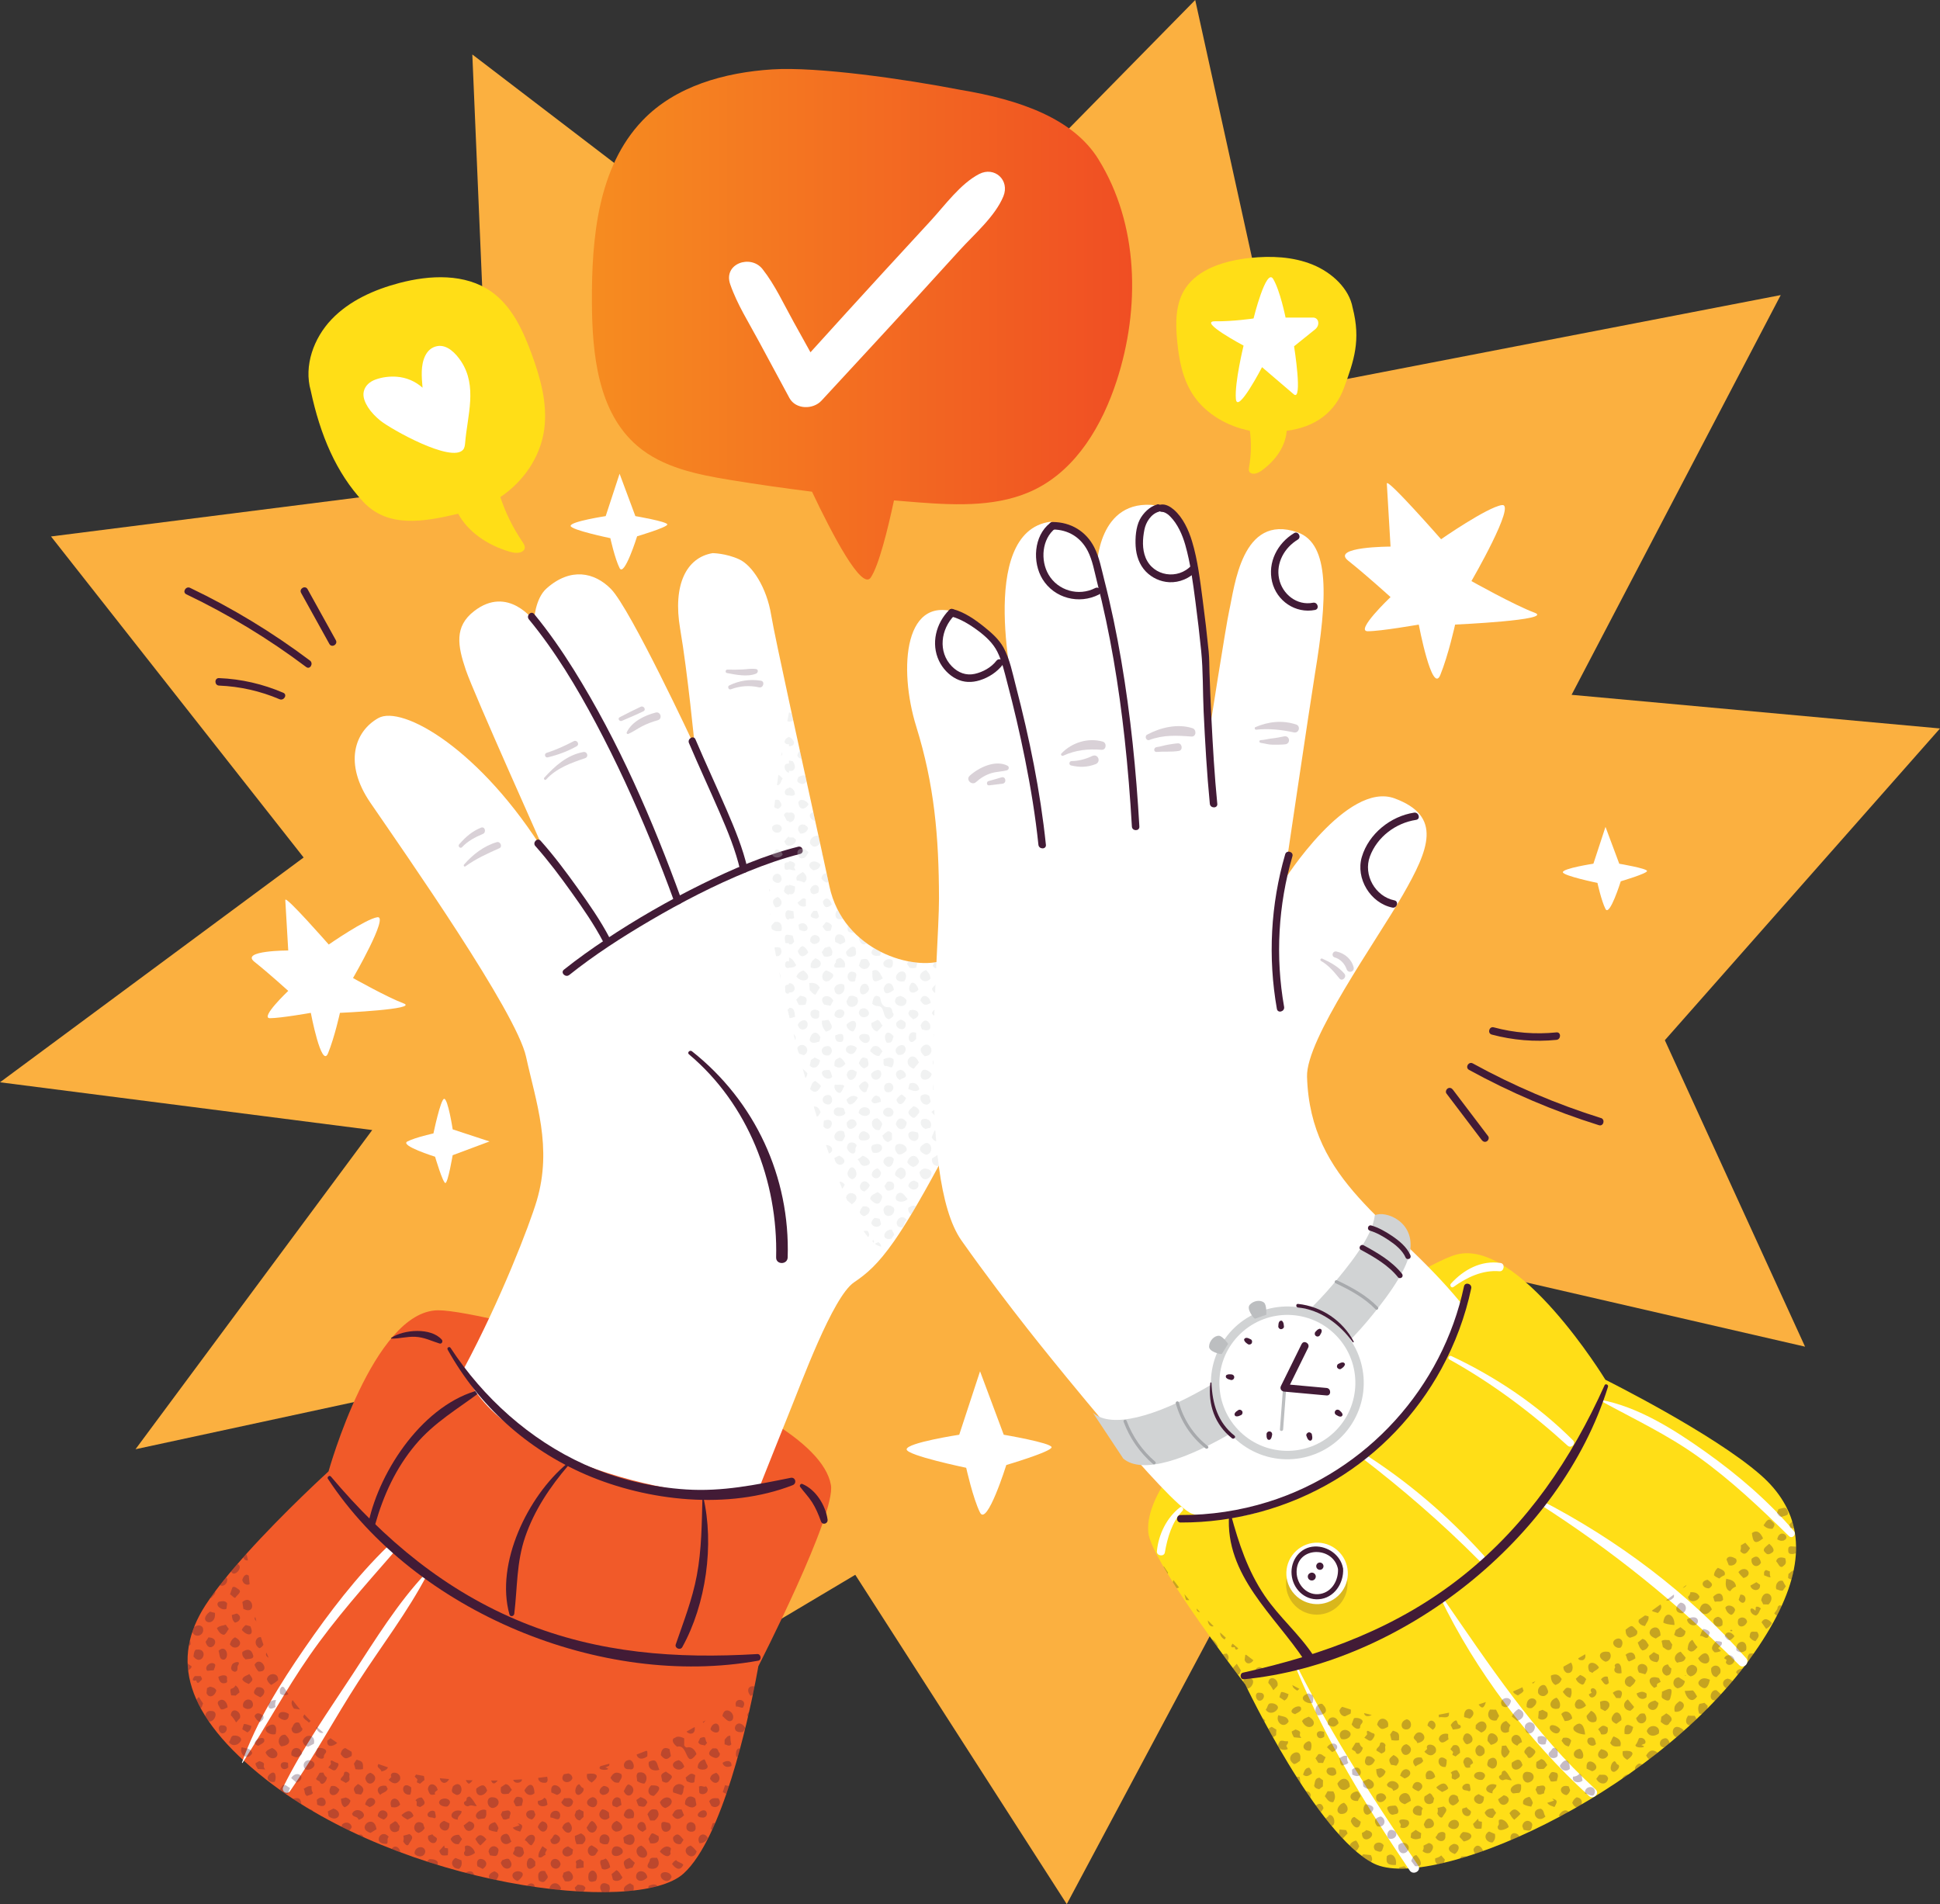 <svg xmlns="http://www.w3.org/2000/svg" xmlns:xlink="http://www.w3.org/1999/xlink" id="Layer_2" viewBox="0 0 453.7 445.38"><rect x="0" y="0" width="453.7" height="445.38" fill="#333333" stroke="none"/><defs><linearGradient id="linear-gradient" x1="138.43" y1="75.84" x2="264.78" y2="75.84" gradientUnits="userSpaceOnUse"><stop offset="0" stop-color="#f68c20"></stop><stop offset="1" stop-color="#f04e23"></stop></linearGradient></defs><g id="Layer_1-2"><polygon points="299.69 91.61 416.45 69.02 367.54 162.52 453.7 170.39 389.35 243.31 422.14 314.99 344.3 297.05 360.39 407.08 294.05 361.83 249.48 445.38 200.02 368.35 102.58 426.37 122.82 319.31 31.69 338.98 87.05 264.32 0 253.15 71.01 200.57 11.93 125.48 114.69 112.44 110.46 12.74 199.85 81.1 279.52 0 299.69 91.61" style="fill:#fbb040;"></polygon><path d="M324.33,113.09c.03.69.87,14.76.87,14.76,0,0-14.06,0-9.9,3.3,4.17,3.3,9.9,8.51,9.9,8.51,0,0-8.41,7.99-5.33,7.99s11.93-1.56,11.93-1.56c0,0,3.12,16.49,5.03,11.81,1.91-4.69,3.47-11.81,3.47-11.81,0,0,23.26-1.04,18.58-2.78-4.69-1.74-14.76-7.39-14.76-7.39,0,0,10.59-18.3,7.12-17.78-3.47.52-14.22,7.99-14.22,7.99,0,0-12.76-14.56-12.69-13.02Z" style="fill:#fff;"></path><path d="M66.72,210.51c.03.56.69,11.81.69,11.81,0,0-11.26,0-7.92,2.64,3.33,2.64,7.92,6.81,7.92,6.81,0,0-6.73,6.39-4.27,6.39s9.55-1.25,9.55-1.25c0,0,2.5,13.2,4.03,9.45,1.53-3.75,2.78-9.45,2.78-9.45,0,0,18.62-.83,14.87-2.22s-11.81-5.92-11.81-5.92c0,0,8.48-14.65,5.7-14.23-2.78.42-11.38,6.39-11.38,6.39,0,0-10.21-11.65-10.15-10.42Z" style="fill:#fff;"></path><path d="M105.86,264.16l8.62,2.83-8.62,3.22s-1.09,6.43-1.69,6.5c-.59.07-2.42-6.15-2.42-6.15,0,0-8.36-2.61-6.47-3.57s6.09-1.88,6.09-1.88c0,0,1.68-8.09,2.51-8.09.89,0,1.99,7.14,1.99,7.14Z" style="fill:#fff;"></path><path d="M372.64,202.03l2.83-8.62,3.22,8.62s6.43,1.09,6.5,1.69c.07.59-6.15,2.42-6.15,2.42,0,0-2.61,8.36-3.57,6.47s-1.88-6.09-1.88-6.09c0,0-8.09-1.68-8.09-2.51,0-.89,7.14-1.99,7.14-1.99Z" style="fill:#fff;"></path><path d="M141.65,120.72l3.25-9.91,3.69,9.91s7.38,1.26,7.47,1.94c.08.67-7.06,2.78-7.06,2.78,0,0-3,9.61-4.1,7.43-1.1-2.18-2.16-6.99-2.16-6.99,0,0-9.29-1.93-9.29-2.88,0-1.03,8.2-2.28,8.2-2.28Z" style="fill:#fff;"></path><path d="M224.33,335.59l4.87-14.84,5.54,14.84s11.06,1.88,11.19,2.91c.13,1.01-10.59,4.17-10.59,4.17,0,0-4.5,14.39-6.14,11.13-1.64-3.26-3.24-10.48-3.24-10.48,0,0-13.93-2.89-13.93-4.31,0-1.54,12.29-3.42,12.29-3.42Z" style="fill:#fff;"></path><path d="M374.39,261.51c-10.38-3.25-20.41-7.53-29.95-12.77-.99-.54-1.87.97-.88,1.51,9.67,5.31,19.84,9.65,30.37,12.94,1.08.34,1.54-1.35.47-1.69h0Z" style="fill:#421b36;"></path><path d="M364,241.48c-4.93.5-9.88.11-14.66-1.18-1.09-.29-1.55,1.39-.47,1.69,4.92,1.32,10.06,1.75,15.13,1.24,1.11-.11,1.12-1.86,0-1.75h0Z" style="fill:#421b36;"></path><path d="M348.03,265.76c-2.75-3.62-5.49-7.25-8.24-10.87-.28-.38-.75-.57-1.2-.31-.37.22-.6.82-.31,1.2,2.75,3.62,5.49,7.25,8.24,10.87.28.38.75.57,1.2.31.37-.22.6-.82.31-1.2h0Z" style="fill:#421b36;"></path><path d="M43.58,139.01c9.88,4.72,19.27,10.42,28.03,17.01.9.68,1.77-.84.88-1.51-8.76-6.58-18.14-12.28-28.03-17.01-1.01-.48-1.9,1.03-.88,1.51h0Z" style="fill:#421b36;"></path><path d="M51.24,160.36c4.86.2,9.66,1.28,14.13,3.19,1.02.44,1.92-1.07.88-1.51-4.77-2.05-9.83-3.22-15.02-3.43-1.13-.05-1.12,1.7,0,1.75h0Z" style="fill:#421b36;"></path><path d="M70.42,138.69c2.2,3.98,4.41,7.95,6.61,11.93.55.99,2.06.1,1.51-.88-2.2-3.98-4.41-7.95-6.61-11.93-.55-.99-2.06-.1-1.51.88h0Z" style="fill:#421b36;"></path><path d="M119.33,129.08c-5.65-1.62-9.96-4.88-12.18-8.91-8.23,1.94-16.48,3.35-22.23-2.83-6.31-6.78-10.03-15.57-12.25-25.97-1.65-5.83.69-12.29,4.88-16.68,4.19-4.38,9.96-6.94,15.82-8.49,7.19-1.9,15.42-2.27,21.51,2,4.79,3.37,7.4,9.01,9.42,14.51,2.08,5.66,3.78,11.69,2.98,17.67-.86,6.47-4.85,12.26-10.27,15.89,1.22,3.7,2.98,7.25,5.24,10.58.41.6.8,1.4.08,2.01-.76.64-2.07.49-3.01.22Z" style="fill:#ffde17;"></path><path d="M86.04,95.23c.76,1.19,1.8,2.25,2.89,3.14,2.45,1.99,16.65,9.99,19.37,6.82.37-.44.43-1.05.48-1.61.52-6.39,2.93-13.2-.95-19.07-1.17-1.77-3.21-3.99-5.58-3.55-2.72.51-3.54,3.49-3.61,5.88-.04,1.28.06,2.57.18,3.85-1.66-1.49-3.79-2.41-6.05-2.57-1.65-.12-3.37.09-4.93.65-1.34.48-2.48,1.42-2.78,2.86-.26,1.26.33,2.56.98,3.6ZM87.13,91.82s-.02.09-.04.12c-.01.02-.02.01.03-.13,0,0,0,.01,0,.02Z" style="fill:#fff;"></path><path d="M295.03,110.09c3.6-2.61,5.64-5.98,5.88-9.32,6.74-.88,11.32-4.35,13.42-10.09,2.3-6.3,3.98-11.05,2-18.73-.8-4.41-4.77-8.19-9.37-10.06-4.6-1.87-9.74-2.07-14.59-1.56-5.96.62-12.15,2.57-15.15,7.11-2.36,3.58-2.33,8.11-1.91,12.4.43,4.41,1.26,8.97,3.92,12.83,2.88,4.17,7.82,7.06,13.07,8.08.38,2.85.32,5.73-.2,8.6-.09.52-.1,1.17.64,1.39.78.23,1.69-.22,2.29-.65Z" style="fill:#ffde17;"></path><path d="M293.16,74.5s2.96-11.99,4.59-9.25c1.64,2.74,2.9,9.03,2.9,9.03h6.41c1.39,0,1.71,1.79.5,2.76l-4.92,3.96s2.09,13.08-.08,11.22c-2.17-1.86-7.41-6.34-7.41-6.34,0,0-5.8,11.18-6.12,7.41-.32-3.77,1.8-12.45,1.8-12.45,0,0-10.8-5.74-6.65-5.69,4.16.06,8.97-.66,8.97-.66Z" style="fill:#fff;"></path><path d="M256.9,37.27c-5.94-9.58-18.39-13.93-32.26-16.25-13.26-2.57-33.59-5.46-44.02-4.79-11.13.71-22.64,3.88-30.35,11.94-10.45,10.93-11.92,27.48-11.84,42.6.06,12.12,1.42,25.68,10.64,33.55,5.95,5.07,14.03,6.69,21.75,7.95,6.34,1.04,12.71,1.94,19.08,2.74,4.75,10.01,11.64,23.19,13.74,20.08,1.89-2.8,3.99-11.3,5.43-18.04,1.93.17,3.86.33,5.79.47,9.25.7,19,1.05,27.29-3.09,9.7-4.84,15.64-15.03,19-25.34,5.54-17.01,5.17-36.61-4.26-51.82Z" style="fill:url(#linear-gradient);"></path><path d="M213.85,70.15c3.54-3.88,7.07-7.76,10.6-11.64,3.37-3.7,8.29-7.91,10.21-12.6,1.54-3.76-2.06-7.07-5.68-5.2-4.36,2.26-8,7.31-11.28,10.88-3.68,4-7.36,8-11.04,12-5.74,6.24-11.42,12.53-17.12,18.81-1.31-2.36-2.61-4.72-3.92-7.07-2.3-4.12-4.37-8.69-7.3-12.4-2.76-3.49-9.21-1.28-7.56,3.53,1.61,4.69,4.41,9.08,6.74,13.43,2.36,4.4,4.73,8.8,7.11,13.19,1.49,2.75,5.56,2.75,7.51.63,7.24-7.85,14.52-15.68,21.72-23.57Z" style="fill:#fff;"></path><path d="M177.35,389.73s-.2,1.2-.6,3.25h0c-1.83,9.5-7.8,36.97-16.87,45.23-11.04,10.04-66.1,2.83-97.69-22-19.19-15.1-22.19-28.3-14.16-40.72,2.37-3.66,5.83-7.87,9.56-12.01,8.9-9.9,19.24-19.31,19.24-19.31,0,0,10.44-37.55,25.6-37.69,11.27-.1,88.17,20.28,91.89,40.84,1.25,6.86-16.97,42.42-16.97,42.42Z" style="fill:#f15a29;"></path><path d="M112.32,325.06c-13.1,3.22-23.48,18.66-26.15,31.11-.22,1.01,1.27,1.44,1.56.43,1.96-6.89,4.8-13.14,9.43-18.67,4.43-5.28,9.94-8.4,15.33-12.47.19-.15.09-.48-.17-.41h0Z" style="fill:#421b36;"></path><path d="M132.55,342.39c-9.04,7.54-16.76,23.23-13.41,35.22.19.67,1.06.46,1.13-.15.75-6.15.49-11.95,2.55-17.97,2.16-6.29,5.81-11.7,10.1-16.73.22-.26-.11-.58-.37-.37h0Z" style="fill:#421b36;"></path><path d="M164.28,350.17c-.16,6.17-.18,12.25-1.32,18.35-1.05,5.61-3.08,10.74-4.92,16.1-.31.9,1.07,1.47,1.53.64,5.55-10.03,7.51-23.98,4.9-35.12-.03-.11-.19-.08-.19.03h0Z" style="fill:#421b36;"></path><path d="M91.54,313.11c1.86.02,3.67-.52,5.55-.43,2.13.1,3.73.96,5.7,1.57.55.17.86-.52.53-.9-2.54-2.89-8.89-2.4-11.83-.42-.08.05-.05.18.05.18h0Z" style="fill:#421b36;"></path><path d="M99.67,367.9c-6.64,7.01-11.9,15.62-17.17,23.67-5.6,8.56-11.72,17.22-16.25,26.4-.54,1.09.93,1.93,1.61.94,5.71-8.19,10.48-17.12,15.91-25.51,5.39-8.34,11.63-16.45,16.22-25.26.1-.2-.15-.42-.32-.25h0Z" style="fill:#fff;"></path><path d="M56.73,412.33c5.37-8.3,10.04-17.01,15.7-25.14,5.97-8.57,12.83-16.25,19.68-24.1.84-.96-.48-2.32-1.41-1.41-7.32,7.09-13.67,15.44-19.44,23.81-5.75,8.34-11.28,17.18-14.67,26.77-.03.09.1.14.15.07h0Z" style="fill:#fff;"></path><path d="M76.69,345.9c20.43,31.16,64.06,49.12,100.63,42.54.87-.16.67-1.6-.21-1.55-18.99,1.12-37.02-.16-54.86-7.4-18.01-7.31-32.46-19.39-44.87-34.13-.32-.38-.97.12-.7.54h0Z" style="fill:#421b36;"></path><path d="M187.12,347.77c.91,1.23,1.98,2.32,2.8,3.61.89,1.39,1.51,2.91,2.07,4.46.36.99,1.69.58,1.55-.43-.47-3.31-2.74-7-5.91-8.31-.35-.15-.73.36-.51.66h0Z" style="fill:#421b36;"></path><path d="M157.49,406.64c.28-.14.56-.27.83-.41.48-.06,1.08.04,1.69.38v1.65c.23.37.47.56.76.46,1-.26,1.83.68,2.11,1.56-2.66,3.7-1.87-2.5-4.52-1.71-1.05-.79-1.2-1.5-.87-1.93ZM72.41,423.18c.31.18.61.37.92.55-.23-.34-.56-.52-.92-.55ZM153.66,434.55c-.58.05-1.37-.22-1.67.35,0,.76-1.11,1.5-.2,2.08,1.64.54,2.95-.59,1.88-2.43ZM162.59,420.68c-1.22-1.08-2.53-.16-2.37,1.38.93.7,1.99,1.12,2.65.1-.1-.51-.18-.97-.28-1.48ZM153.07,425.82c.98-.76,1.27-1.55.55-2.5-1.16-.29-1.49-.14-2.21,1.03.2.47.42.96.64,1.47h1.02ZM115.22,420.39c-1.71-.18-1.42,2.52.06,2.51,1.76-.31,1.8-2.46-.06-2.51ZM86.66,428.72c.47-.29.87-.53,1.39-.85-.54-3.96-4.97-.21-1.39.85ZM70.78,407.23c.17.75.52,1.22,1.31,1.32.38-.2.8-.41,1.32-.68.51-2.18-1.96-2.52-2.63-.64ZM145.77,429.83c.08.52.14.86.2,1.22,3.39,2.21,3.18-4.12-.2-1.22ZM150.75,434.47c1.31-.7.2-2.27-.78-2.78-2.03.51-.98,3.26.78,2.78ZM135.85,428.84c-.49.21-.95.4-1.4.59q-.07.86.38,1.92h1.38c1.13-.86.85-1.98-.35-2.52ZM151.38,410.83c.05-.46.03-.69,0-1.19-.07-.06-.13-.09-.2-.14-.75.3-1.52.6-2.3.89.17.82,1.01,1.48,2.5.43ZM159.34,419.87c.66-.57.34-1.34.69-1.97-1.09-1.34-3.05-.24-2.6,1.35.7.23,1.32.43,1.9.62ZM66.73,405.77c-1.47-.23-2.11,1.93-.93,2.72,2-.27,2.45-1.34.93-2.72ZM150.71,417.19c1.09-1.35.29-3.06-1.53-2.54-.55.6-.15,1.24-.19,1.94q.97.62,1.72.6ZM47.43,380.7c-.49-.75-1.4-.58-2.04-.09-.14.36-.27.73-.4,1.09.54,1.64,3.07.87,2.43-1.01ZM154.32,421.54c.24.71.61,1.2,1.3,1.37,3.22-1.24.43-4.06-1.3-1.37ZM122.29,432.28c-.56-.49-1.57-.59-1.96-.04.2.53-.34.86-.35,1.39,1,.86,2.02,1.27,2.58-.24-.09-.38-.18-.72-.27-1.11ZM79.68,410.3c.9,1.17,1.18,1.23,2.53.44.12-.39.09-.74-.03-1.03-.49-.27-.96-.54-1.43-.83-.48.09-.93.52-1.07,1.41ZM91.52,415.65c-.19.19-.37.38-.64.66.96.95,1.82,1.19,2.63.08.7-1.97-2.69-2.39-1.99-.73ZM62.81,387.75c-.17-.39-.33-.78-.48-1.17-.26.39-.13.84.48,1.17ZM68.75,399.66c.48.07.9.13,1.37.19,0-.01,0-.02.02-.04-.6-.71-1.16-1.43-1.7-2.15-.35.36-.4,1.03.31,2ZM49.39,400.2c-.84-.14-1.36.48-1.37,1.19.26.41.52.82.81,1.23,1.27.39,2.55-2.45.56-2.42ZM62.41,392.76c.21.62.54,1.05,1.04,1.35.6-.34,1.05-.65,1.59-1.11.2-1.83-2.29-1.86-2.63-.24ZM156.91,410.73c-.1-.49-.21-1.02-.34-1.62-1.33-.66-1.94.08-2.03,1.43.94,1.14,1.49,1.17,2.37.19ZM63.65,408.84c-.68.34-1.23.45-1.54,1.1,1.37,2.85,4.51.45,1.54-1.1ZM142.44,440.91c-1.73-1.19-2.68.34-1.63,1.67.54,0,1.08,0,1.61-.02.25-.49.28-1.19.02-1.65ZM143.2,432.52c-.68,1.81,1.33,2.07,2.38.92.53-1.33-1.9-2.26-2.38-.92ZM70.61,404.78c.1-.12.15-.47.08-.52-.46-.36-.39-1.03-.85-1.36-1.19-.22-1.22.85-1.66,1.37.04,1.51,1.63,1.44,2.42.51ZM152.29,417.61c-1.01.86-.87,2.41.63,2.46,1.55-1.39,1.97-2.57-.63-2.46ZM147.89,436.87c.2-.39.37-.73.58-1.14-.42-.4-.84-.8-1.24-1.17-1.52.61-1.65,1-.91,2.52.59.24,1.04-.27,1.56-.21ZM111.08,433.4c-.16-.97-1.38-2.13-2.31-1.58-.18.49.25.98-.24,1.43-.17,1.53,1.81.78,2.55.15ZM126.06,439.9c.92.54,1.24.38,1.77-.36.69-.63-.11-1.16-.35-1.88-1.67-.34-1.85.96-1.42,2.24ZM142.53,425.13c-.04-.35-.08-.74-.13-1.17q-.72-.69-1.57-.76c-1.82,1.57.53,3.3,1.7,1.93ZM143.99,428.43c2.1-.06,1.93-1.81.24-2.52-1.36.51-1.71,1.93-.24,2.52ZM133.2,437.69c-.55-.13-.94.22-1.37.31-.11.34-.2.63-.29.89.19.47.29.62.56,1.12,1.89.4,2.59-1.14,1.1-2.31ZM45.77,385.87c-.46.48-.44,1.05-.52,1.61,2.09,2.55,3.84-2.16.52-1.61ZM74.23,408.94c-.17.48-.34.97-.5,1.44.37.63,1.47,1.41,2,.74-.04-.43.1-.73.39-1.04.71-.97-1.13-1.47-1.89-1.14ZM56.31,407.23c.41-.84-.81-1.35-1.51-1.27-.94-.06-.73.98-1.26,1.51.75,1.17,2.21.77,2.76-.24ZM116.41,416.46c-.53.01-1.07.02-1.61.02.1.11.19.23.23.36.41.67,1,.11,1.38-.38ZM142.76,415.83c.47.77,1,1.34,2.02,1.1.22-.63.91-1.12.53-1.96-1.2-.68-1.88-.34-2.55.86ZM97.93,428.72c.64-.22,1.08-.58,1.38-1.12-.16-.36-.24-.66-.35-1.04-1.94-1.42-3.01,1.71-1.03,2.17ZM76.83,424.8c2.01,1.69,3.77-.9,1.15-1.78-.47.24-.89.45-1.31.67.06.41.11.75.17,1.11ZM162.94,433.04c-.45-.53-.86-1-1.42-1.37-2.97.94.53,4.29,1.42,1.37ZM142.12,431.34c1.74-2.47-2.43-3.38-1.86-.45.54.51,1.16.58,1.86.45ZM139.63,427.31c-.28-.61-.57-1.16-1.2-1.38-.66.35-.82,1-1.24,1.54.53,1.6,2.15,1.6,2.45-.16ZM89.21,414.37c.9-.2,1.35-.57,1.52-.98-.76-.25-1.5-.51-2.23-.78-.02.04-.05.07-.07.11-.45.78.62.87.78,1.64ZM148.8,439.27c.56,1.13,1.9.65,2.59-.15-.25-1.95-2.96-1.92-2.59.15ZM128.48,441.8c.83.1,1.65.19,2.46.27.11-.09.21-.2.28-.33-.52-1.71-2.46-1.6-2.75.06ZM132.88,431.86c-2.68.71-.88,3.58.97,1.81.06-.4.12-.74.16-1.06-.38-.25-.71-.46-1.14-.74ZM119.61,430.72c-.49-.66-.3-1.41-1.12-1.8-2.78.18-.89,3.85,1.12,1.8ZM148.11,425.26c.92-2.18-1.78-3.21-2.24-.66.61,1.17,1.48.64,2.24.66ZM100.4,434.86c-.3.28-.42.4-.52.57.8.26,1.59.51,2.39.76.44-.66-.19-1.39-1.87-1.33ZM118.23,417.31c-.32.21-.68.45-1.07.71-.27,1.8.42,1.72,1.8,1.54.25-.31.5-.6.75-.91-.43-.54-.62-1.26-1.49-1.34ZM155.73,414.38c-1.59.76-1.01.88-.87,2.26,1.21.69,1.43.21,2.09-.6.68-.81-.7-1.16-1.21-1.67ZM168.95,401.39c.67.52,1.43,1.77,2.34.91.95-1.61-1.94-3.59-2.34-.91ZM56.68,374.72c.07.49.16,1.03.24,1.6,3.28,1.66,2.23-3.73-.24-1.6ZM84.28,429.1c-.13.02-.32.04-.51.06.41.19.82.37,1.24.56-.14-.34-.38-.68-.72-.61ZM174.74,401.22c.07.12.13.25.18.38.1-.42.19-.82.28-1.23-.23.22-.41.55-.47.84ZM111.4,418.34c-.31,1.99,1.73,2.07,2.53.48-.57-1.73-1.35-1.36-2.53-.48ZM72.58,411.75c-1.32-.26-2.09,1.12-1.16,2.13,1.6.44,3.22-1.46,1.16-2.13ZM104.97,416.28c0-.05,0-.1.01-.15-.72-.06-1.43-.12-2.13-.2.16.96,1.2,1.71,2.12.35ZM50.27,377.26c-.34-.08-.72-.17-1.2-.29-3.21,2.49,1.55,3.92,1.2.29ZM159.41,423.24c-1.42-.1-1.56.17-2.21,1.29.86,1.32,1.8,1.08,2.77.06-.2-.49-.36-.85-.56-1.35ZM142.71,436.74c-.16-.72-.38-1.43-1.05-2.03-.38.22-.78.35-1.18.42-.31.71.16,1.28.23,1.88.42.54,1.53.18,2-.27ZM110.39,437.81c-.56-.21-1.11-.05-1.5.25.65.17,1.31.34,1.96.5-.03-.28-.17-.55-.46-.75ZM131.95,420.6c-.25.36-.46.65-.68.97.65,1.34,2.58,1.58,2.76-.22-.48-1.11-1.2-.67-2.08-.75ZM86.68,414.67c-.73.12-1.06.59-1.26,1.27.62,2.95,4.03-.07,1.26-1.27ZM107.37,437.13c.65-.57.68-1.25.54-2-.45-.18-.88-.35-1.38-.55-1.5.87-.72,2.6.84,2.55ZM59.2,387.18c-.36-1.45-1.38-1.63-2.51-.78-.16.79.21,1.27.74,1.74.69-.18,2.02.04,1.78-.96ZM59.96,379.26c-.09-.37-.18-.74-.27-1.1-.06.15-.12.32-.16.51.13.18.27.38.43.59ZM137.66,438.28c-.21,1.45-.04,2.29,1.65,1.66,1.01-1.45-.71-3.54-1.65-1.66ZM106.75,419.84c1.93.16,1.38-3.92-.81-2.03-.53,1.37-.26,1.51.81,2.03ZM64.45,405.6c.48-1.88-.32-2.97-2.07-1.62-.97,1.03,1.11,2.02,2.07,1.62ZM111.87,425.52c.52-.07,1.03-.13,1.47-.19.53-.6.39-1.24.35-1.92-1.15-.65-3.48,1.17-1.82,2.11ZM75.63,414.61c-.33.02-.6.03-.87.04-.3.51-.58.98-.85,1.44.24.53.86.3,1,.95.61.71,1.54-.55,1.55-1.28-.44-.28-.64-.59-.84-1.14ZM146.94,417.36c-.58.37-.7.99-1.06,1.59,1.23,2.79,3.73-.84,1.06-1.59ZM138.15,422.6c1.66.71,2.15-2.12.41-2.24-1.28.33-1.89,1.66-.41,2.24ZM99.46,432.99c-.29-1.58-2.62-1.01-2.51.6.81.99,2.47.8,2.51-.6ZM145.57,439.12c-.42-.53-.71-1.4-1.41-1.69-.41.34-.77.64-1.14.95.11.44.21.85.32,1.28.58.54,1.85.33,2.23-.54ZM116.56,432.98c.08-.31-.01-.53-.21-.75-.9-.84-2-.21-2.1.89.12.3.23.59.34.85,1.26.19,1.74.47,1.97-.99ZM68.17,410.58c1.19.68,1.63.61,2.48-.37-.31-1.99-2.87-1.71-2.48.37ZM54.97,382.97q-.89.43-1.21,1.65c1.27,1.98,3.93-.39,1.21-1.65ZM92.38,425.99c-.35.24-.74.5-1.14.77-.46,1.43.93,2.34,2.04,1.38.06-.31.13-.65.21-1.04-.41-.29-.42-.95-1.1-1.11ZM119.04,434.83c-.59-.21-1.07.13-1.61.29-.1.2-.21.41-.31.6.81,2.53,3.73,1.13,1.91-.88ZM156.86,433.52c-.26-.4.08-.76.04-1.21-.91-.9-2.05-.15-2.59.77.65.76,2.06,1.76,2.54.44ZM58.91,397.89c-.95-.95-2.43.09-2.02,1.39,1.19,1.08,2.94.13,2.02-1.39ZM60.89,397.02c1.62-1,.98-2.71-.88-2.33-1.3,1.57-.29,1.63.88,2.33ZM151.73,412.12c-.29,1.68,1.04,2.3,2.47,1.84-.61-1.31-.45-2.91-2.47-1.84ZM122.64,418.78c.37,1.01,1.47,1.47,2.35.67-.04-2.26-1.18-2.72-2.35-.67ZM83.19,419.59c.39.03.85.1,1.23.18.92-1.03.71-1.81-.7-2.49-1.15.93-1.2,1.17-.53,2.31ZM100.07,418.56c.45,1.3.54,1.37,1.69,1.16-.28-.6.29-.76.6-1.05-.31-1.56-2.19-1.89-2.29-.11ZM153.99,429.47c-1.68-.88-1.47-1.02-2.33.65.12.32.25.64.4,1.02,1.22.2,2.34-.22,1.94-1.67ZM151.7,441.14c-.05.2-.07.37-.07.53.75-.15,1.46-.31,2.14-.5-.32-.46-1.08-.55-2.07-.04ZM162.45,403.95c-.61.36-1.24.72-1.89,1.08.69.82,2.21.67,1.89-1.08ZM49.52,373.73c.21-.51.97-.79.81-1.51-.39.52-.76,1.03-1.11,1.53.09,0,.19,0,.3-.02ZM53.14,369.26c-.08-.11-.17-.21-.26-.3-.5.61-.99,1.22-1.45,1.82.71.46,1.85-.26,1.71-1.52ZM148.16,441.01c-.25-.16-.55-.35-.8-.51-1.56.65-1.67,1.42-1.27,1.9.69-.05,1.37-.11,2.03-.19.11-.29.14-.68.03-1.2ZM78.87,407.68c-.54-.37-1.06-.74-1.58-1.12-.25.2-.49.4-.74.6-.21,1.68,1.4,1.38,2.31.53ZM167.27,411.2c.67.15,1.51-.86.82-1.38-.33-.97-.49-.9-1.47-.86-1.5,1.31-.57,1.84.65,2.24ZM138.38,431.63c-1.62.47-.91,3.2.81,2.28.22-.32.45-.68.7-1.05-.32-.69-1-.87-1.51-1.24ZM91.6,432.48c.66.26,1.32.51,1.98.75.06-.92-1.18-1.97-1.98-.75ZM89.95,431.27c1.26.23.26-1.12.98-1.62-1.76-2.11-3.78,1.45-.98,1.62ZM160.03,413.22c-.24-.71-.62-1.23-1.31-1.52-3.13.81-.05,3.48,1.31,1.52ZM107.32,429.16c-.96,0-1.59.29-1.94,1.05.41.84,1.03,1.25,1.9,1.14.3-.45.55-.83.78-1.18-.29-.41-.55-.75-.74-1.02ZM156.54,426.44c-.54-.13-1.66-.64-1.87.11-.36,3.3,3.38,1.71,1.87-.11ZM149.37,422.43c1.41.31,1.44.3,2.02-.84-.26-.86-.95-.98-1.58-1.25-.34.24-.66.46-.98.68.1.53.29.98.54,1.42ZM55.52,365.83c-.5.58-1,1.16-1.49,1.74.74,1.63,3.12-1.17,1.49-1.74ZM121.05,439.97c1.12-.76,2.01-2.08.08-2.29-1.83.16-1.59,1.82-.08,2.29ZM97.63,416.22c-.06.25-.11.44-.16.66.25.12.5.24.75.35.39-.33.74-.62,1.04-.88,0-.34-.05-.66-.14-.95-.62-.1-1.22-.21-1.82-.33-.11.16-.22.33-.32.49.25.25.47.46.66.65ZM131.1,436c-.24-1.36-2.01-1.72-2.33-.24-.05,1.52,2.06,1.91,2.33.24ZM146.94,411.7c-1.4.25-1.43,2.36.24,2.11,1.79.54.97-2.55-.24-2.11ZM60.68,385.53c.37-.12.71-.45.93-.84-.21-.6-.42-1.19-.61-1.78-1.26-.06-1.8,1.8-.32,2.62ZM157.06,439c-.26-1.54-3.27-1.46-2.4.24.71,1,2,1.03,2.4-.24ZM125.18,436.4v-.95c-2.29-3.23-2.97,3.89,0,.95ZM109.72,426c-.51.39-.89.68-1.3.99.98,3.13,4.23-.43,1.3-.99ZM82.33,424.24c.25.98,1.19.41,1.55,1.42,3.1-.9-.45-3.65-1.55-1.42ZM166.35,422.39c1.2.88,2.73-.38,1.66-1.75-.8-.06-1.64-.19-2.17.7.17.35.33.68.52,1.05ZM59.52,389.39q.34.95.96,1.58c2.97.21.4-3.94-.96-1.58ZM72.24,402.94c.15-.15.27-.28.4-.41-.5-.5-.98-1-1.45-1.52-.12.15-.22.33-.3.54.24.67.87.82,1.35,1.38ZM56.13,401.87c.42-1.65-2.05-2.75-2.15-.66.52.53.81.96,1.24,1.68.36-.42.58-.66.91-1.02ZM135.6,425.82c.27-.26.56-.53.87-.84v-1.26c-.35-.18-.67-.34-.99-.5-.28.13-.53.25-.75.35-.13.38-.24.71-.35,1.01.19.67.51,1.13,1.22,1.23ZM57.71,368.3c-.65.15-.87.69-1.05,1.24.15.87.98,1.38,1.72,1.01-.08-.73-.15-1.4-.2-2.01-.13-.07-.28-.15-.46-.23ZM133.02,426.19c-.84.11-1.3.58-1.54,1.32,1.48,2.66,3.31.21,1.54-1.32ZM109.65,417.24c.38-.22.66-.49.87-.82-.53-.02-1.05-.03-1.58-.05.1.32.3.61.72.87ZM165.33,412.71c-.29-.41-.25-.82-.61-1.21-.95.34-1.55.87-1.55,1.97.68.85,2.96.47,2.16-.77ZM128.94,419.26c.42.19.86.38,1.32.58,2.89-1.01-1.81-4.23-1.32-.58ZM58.98,410.1c-.29-1.3-1.49-1.07-2.44-1.42-.73,1.66,1.37,3.31,2.44,1.42ZM160.54,427.61c.09,1.08,2.32,1.21,2.14-.14.1-1.63-2.38-1.77-2.14.14ZM127.32,417c.8.09.87-.72.63-1.41-.69.09-1.38.18-2.08.26-.04.59.45,1.17,1.45,1.15ZM126.79,426.01c-.54.35-.86.78-1.01,1.36,1.55,2.9,3.6-1.04,1.01-1.36ZM52.8,380.03c-.71.25-1.5.2-2.09.82.41.7.75,1.42,1.67,1.54.59-.27.71-.91,1.13-1.36-.24-.34-.47-.65-.71-1ZM51.31,397.75c-.65.37-.34.93,0,1.51.37,1.08,1.22.39,1.91.1.01-1.02-.92-2.25-1.91-1.6ZM77.4,417.8c-1.26,2.32,1.31,2.89,1.98.78-.58-.67-1.18-1.02-1.98-.78ZM157.46,429.68c-.32,1.07.77,1.92,1.77,1.63.21-.33.42-.65.63-.98-.84-.96-1.3-1.87-2.4-.66ZM133.86,415.98c0-.65-.4-.98-.91-1.17-.36.07-.72.12-1.08.19-1.27,1.69,1.22,2.64,1.99.99ZM173.73,405.12c.17-.25.36-.52.54-.79.01-.06.03-.11.04-.17-1.97-2.99-4.06,1.49-.58.96ZM50.58,395.36c-.34-.64-.91-.71-1.47-.85-.22.11-.47.23-.69.34-.04.43-.08.81-.12,1.18.67,1.51,2.16.47,2.28-.67ZM84.88,413.79c.08-1.61-.06-1.8-1.48-2.19-.22.28-.46.63-.63.93.13.47.25.88.36,1.29.59.08,1.13.12,1.74-.02ZM111.51,422.43c-.62-.82-.93-1.67-1.72-2.22-1.18.27-.27.85-1.04,1.15-.74.42.29,1.41.87,1.07.72-.38,1.13.13,1.9,0ZM44.6,384.6c-.04-.32-.07-.66-.17-.95-.1.44-.2.87-.27,1.31.15-.06.3-.17.44-.36ZM145.34,422.16c-.09-.51-.16-.93-.23-1.37-1.06-1.16-2.43.48-1.77,1.61.3.11.59.22.94.35.36-.2.73-.4,1.07-.59ZM65.54,396.16c.62.47,1.26.48,1.91.11-.37-.54-.72-1.07-1.05-1.62-.15-.04-.29-.09-.42-.14q-.78.55-.44,1.64ZM115.75,426.21c-1.11.27-1.67.77-1.43,1.73.57.38,1.23.44,1.91.56.13-.33.24-.62.35-.89q-.32-.96-.83-1.4ZM95.7,431.18c.5-.84,1.24-1.45.08-2.19-.55.15-.96.26-1.45.39.13.47.11.9-.03,1.35.32.53,1.02,1.43,1.39.45ZM124.3,431.63c2.09-2.22-.35-3.63-1.58-1.21.69.27.84,1.1,1.58,1.21ZM111.64,436.52c.41.21.82.41,1.25.63,2.69-1.82-2-3.9-1.25-.63ZM122.05,422.35c.03-.65.53-1.22-.05-1.9-1.13-.3-1.37-.38-1.89.96.16.33.33.68.5,1.03.5.17.94-.07,1.45-.08ZM103.85,425.89c-2.98,1.25,1.4,4.11,1.26.61-.47-.23-.86-.41-1.26-.61ZM123.26,441.08c.61.1,1.22.19,1.83.28-.05-.16-.11-.33-.2-.54-.51-.54-1.21-.24-1.63.26ZM44.83,389.78c-.3-.22-.62-.44-.94-.67.02.53.06,1.06.12,1.6.33-.24.71-.44.82-.93ZM48.77,382.98c-.25.38-.46.7-.69,1.05.92,3.29,4.14-.85.69-1.05ZM51.11,386.13c.32.85.08,2.2,1.37,2.05,1.31-.68.36-3.74-1.37-2.05ZM116.09,439.71c.75-1.14.67-1.48-.45-2.01-.93.34-1.57.94-1.21,1.69.52.12,1.04.23,1.56.34.03,0,.07-.02.1-.02ZM103.12,420.91c-1.28.99.54,1.91,1.55,1.6,1.46-1.27-.22-2.3-1.55-1.6ZM120.16,416.57c.43.74,1.95.46,1.91-.37-.68.05-1.38.08-2.07.12.03.08.08.16.16.25ZM165.01,402.38c-.23.15-.45.29-.69.44.07.05.14.09.21.14.13-.18.32-.38.48-.58ZM82.27,427.36c-.22-1.15-1.53-1.36-2.28-.59-.06.19-.08.36-.09.52.58.29,1.16.58,1.74.86.26-.17.48-.43.63-.79ZM57.96,365.01c0-.13-.01-.23-.02-.28-.07-.45-.19-.87-.33-1.25-.25.28-.5.56-.75.84.12.18.28.35.38.53.28.11.51.15.72.16ZM55.6,371.62c-.36-.27-.82-.66-1.25-.32-.18.53-.36,1.05-.56,1.63.45.18.67.72,1.22.82.42-.74,1.85-1.43.59-2.13ZM111.17,430.17c.37.59.61,1.08,1.17,1.49.58-.5.93-.85,1.42-1.42-1.06-1.32-1.82-1.27-2.59-.07ZM58.53,380.39c-.36-.1-.7-.2-1.04-.29-.36.28-.7.55-.94,1.13,1.26,1.56,3.08,1.49,1.99-.84ZM119.16,425.28c-.09-.72.65-1.18-.1-1.75-.55-.17-1.05.13-1.58.15-.14.3-.25.55-.35.79.19.39.37.74.51,1.03.63.28,1.06-.07,1.52-.22ZM86.44,422.7c3.17-1.13-.32-3.9-1.05-.63.36.22.69.42,1.05.63ZM167.5,414.66c-.64.26-1.32.45-1.44,1.42,1.51,2.34,3.23-.29,1.44-1.42ZM131,430.07c-.06-.44-.72-1.01-1.19-.98-.54.18-.5.9-1.09,1.17-.01,1.78,2.35,1.15,2.27-.19ZM47.49,398.44c-.3-.45-.6-.9-1.01-1.52-.2.22-.37.42-.54.61.28.63.59,1.25.93,1.89.1,0,.2-.01.29-.07.1-.28.2-.57.32-.91ZM80.46,414.78c-.03.77-.78.85-.81,1.56.36.2.73.41,1.22.69,1.1-.53.88-.68.81-1.65.44-.72-1.12-1.43-1.22-.6ZM73.97,404.25c.43,1,1.17,1.25,1.67,1.02-.55-.45-1.08-.91-1.6-1.38-.04.11-.06.23-.08.36ZM141.56,413.41c.37-.16.63-.28.89-.39.07-.17.07-.33.05-.48-.68.2-1.38.38-2.08.57-.07.11-.14.22-.22.32-.1.93,3.39.5,1.36-.02ZM141.17,417.73c-.99.47-1.43,1.69-.23,2.11,1.73,0,2.23-1.96.23-2.11ZM169.03,419.17c.3.18.58.33.83.43.21-.61.42-1.23.62-1.85-.28-.04-.65-.11-.92-.18-.18.55-.34,1.02-.53,1.61ZM65.11,401.58c.98,1,2.51,1.15,2.44-.67-.87-.65-2.54-.79-2.44.67ZM150.31,428.48c.26-.19.52-.37.81-.58-.08-3.62-4.04-.69-.81.58ZM89.76,425.61c2.51-1.47-1.11-3.57-1.44-.84.44.5.98.64,1.44.84ZM91.52,422.68c.79.15,1.47.12,2.06-.58-.56-2.28-2.88-1.54-2.06.58ZM136.91,441.58c-.37-.79-1.09-.64-1.78-.76-.22.22-.45.43-.72.7.08.37.22.65.4.86.54.03,1.08.06,1.61.09.22-.21.39-.5.49-.89ZM162.38,416.86c.08-.58.14-1.11.21-1.63-1.14-.78-1.37-.07-2.25.54.09.29.18.58.26.85.59.26,1.15.57,1.77.24ZM131.02,424.66c0-1.75-2.7-1.31-2.28.46.94-.01,2.07,1.2,2.28-.46ZM70.47,421.91c-.16-1.25-.51-1.55-1.98-1.18.64.42,1.29.84,1.94,1.25.01-.02.03-.04.04-.06ZM97.53,422.43c.21.07.47.16.7.25,1.33-.65,1.39-1.02.41-2.24q-.81-.06-1.48.64c.59.34.09.9.37,1.35ZM95.92,419.77q.31-.53.25-1.69c-2.3-1.88-2.66,1.99-.25,1.69ZM67.28,419.58c.23-.53.35-.84.56-1.38-.6-.21-.92-.87-1.71-.64-.2.3-.44.65-.67.98.05.08.1.15.15.22.39.28.78.55,1.17.82h.49ZM80.83,420.45c-.35.09-.69.18-1.09.28.06.84.15,1.57.84,2,.77-.3,1.22-.8,1.38-1.55-.44-.51-.45-.51-1.12-.74ZM124.86,423.52c-2.12-.57-2.49,1.71-.48,2.07.5-.28.7-.7.83-1.18-.11-.29-.23-.57-.35-.89ZM93.9,424.55c.35.6.95.74,1.4,1.08.48-.3,1.02-.38,1.41-.91-.68-1.71-1.69-1.12-2.8-.18ZM52.95,376.32c.06-.45.12-.87.18-1.26-.39-.74-1.28-.53-1.94-.41-1.09.8.71,2.17,1.76,1.67ZM54.08,396.55c.37.02.69.03,1,.05l-.02.03s.04-.02.06-.02c0,0-.02,0-.03,0,.32-.26.63-.52.93-.76-.1-.7-.37-1.23-.95-1.62-.73,1.35-1.58-.05-1,2.33ZM58.18,393.89c1.11-.96,1.11-1.03.12-2.33-.61.42-1.41.47-1.64,1.28.37.61.97.8,1.52,1.05ZM71.01,418.4c.39.52.06,1.29.8,1.69.41-.25.98-.18,1.39-.7-.32-.46-.38-1-.32-1.57-.78-.2-1.25.25-1.87.59ZM90.68,418.45c-.1-.2-.21-.41-.37-.72-1.61-.34-2.7.84-1.38,2.1.5-.56,1.39-.57,1.74-1.38ZM137.29,414.93c-.18,1.09.21,1.49,1.07,2.02,2.13-1.56,1.21-2.38-1.07-2.02ZM107.08,425.63c-.19-.94.93-1.1.87-1.99-2.05-.83-3.68,1.71-.87,1.99ZM175.57,396.68c.19-.11.35-.2.49-.29.14-.69.27-1.33.39-1.93-1.57-.3-1.92,1.08-.89,2.22ZM126.85,431.83c-.48.88-1.05,1.58-.91,2.54.78.37,1.07-.38,1.65-.52-.26-.57.19-.76.32-1.28-.35-.25-.64-.45-1.06-.74ZM134.8,437.06c.62-.09,1.14-.16,1.69-.24v-1.4c-.26-.18-.51-.36-.77-.55-.41.1-1.08.27-1.07.73.32.43-.1.92.15,1.45ZM165.58,429.92c-.99-1.76-2.87-.44-2,1.21.83.04,1.53-.4,2-1.21ZM104.01,432.22c-.05-.21-.09-.34-.15-.57-.44.49-.79.88-1.14,1.27.41,1.11.58,1.2,2.01,1.02.08-.53.09-1.06.04-1.59-.32-.05-.58-.1-.77-.13ZM78.63,413.82c.26-.36.91-1.28.23-1.48-.69-.06-1.87-1.37-1.45.27-.22.28-.41.52-.64.82.66.28,1.32,1.08,1.86.39ZM168.21,404.34c0-1.79-1.76-1.41-2.05.14.46.88,2.18,1.2,2.05-.14ZM74.09,420.97c.03.4.06.75.09,1.15,3.14,1.58,2.14-3.21-.09-1.15ZM135.33,419.85c.59-.1,1.6-1.18.97-1.7-.45-.05-.44-.54-.87-.82-.97.3-1.33,2.49-.11,2.51ZM64.25,416.76c.44-.95.27-2.86-1.03-1.88-1.31.94-.36,2.22,1.03,1.88ZM163.62,419.44c1.09.74,2.61-.55,1.49-1.62-.54.34-1.06-.37-1.67.11.16.43-.07,1.12.19,1.5ZM127.27,420.5c-.34.48-.88.68-1.44.71-.43,1.33,1.53,1.65,2.22.85-.21-.59-.02-1.29-.79-1.57ZM158.11,435.07c-.39.2-.67.51-.94.91.84,1.19,1.95,1.72,2.64.19-.51-.57-1.27-.53-1.7-1.09ZM69.33,416.98c2.61-1.07.2-3.25-1.23-1.1.43.38.8.71,1.23,1.1ZM49.99,390.68c.13-.52.43-.83.32-1.37-.87-.94-2.71.45-1.86,1.5.47-.04,1-.08,1.54-.13ZM52.74,393.68c.42-.13.45-.48.33-.87.3-1.28-1.22-1.06-2.01-.58.17.94.56,1.72,1.68,1.44ZM54.2,377.76c.14,1.06.22,1.27.71,1.77,1.31-.15,1.73-1.55.46-2.12-.42.12-.75.23-1.17.35ZM173.73,399.42c1.41-2.1-2.4-2.63-1.58-.21.64-.16,1,.33,1.58.21ZM102.18,430.07c-.15-.44-.82-.51-1.05-1.03-.36.12-.68.24-.98.34-.47,1.57,1.9,2.6,2.04.69ZM60.8,402.84c.39-.42,1.05-.68.79-1.49-.72-.6-1.55-.99-2.07.03q.33.89,1.27,1.46ZM164.32,425.14c.57.04,1-.36,1-.95-.33-2.12-3.93.86-1,.95ZM62.05,413.88c-1.03-1.09.66-1.32-1.41-1.96-.31.18-.6.34-.9.51.03.56.34.92.56,1.34.48.03.94.06,1.74.11ZM52.01,405.44c1.13,0,1.59-1.96,0-1.87-1.28-.22-.98,1.8,0,1.87ZM173.01,409c-.9-.24-1.05,1.34-.77,1.96.11-.01.21-.04.32-.06.18-.63.35-1.26.51-1.88-.02,0-.04-.01-.06-.02ZM55.74,389.43c.61-1.08-1.06-.67-1.43-.13-.41.86-.41,1.49.64,1.75,1-.26.29-1.08.79-1.62ZM58.77,403.7c-.62-.18-1.09-.5-1.73-.44-.17.4-.27.78-.38,1.22.44.28.83.52,1.21.75.57-.37.84-.82.91-1.53ZM121.65,428.43c.76-1.37.66-1.66-.6-1.96.15.16.31.32.46.47-.52.18-1.03.36-1.6.56.5.67,1.17.7,1.73.93ZM165.36,407.68c-.7-.91.05-1.77-1.61-1.15-.18.38-.33.69-.46.97.34.76,1.03.56,1.55.79.18-.22.33-.39.52-.61ZM166.67,426.45c-.16.48-.3.92-.44,1.35.13.06.24.11.35.15.23-.51.46-1.03.69-1.56-.2,0-.4.03-.6.07ZM64.42,399.27c-.14-.66-.07-.95.14-1.62-2.37-.14-2.4,3.08-.14,1.62ZM171.04,408.03c-.18-.75-.23-1.27-.25-2.06-.71,0-.96.55-1.33.97v1.08c.53.03.96.63,1.58.01ZM60.44,408.35c.5-.34,1.05-.51,1.35-1.01.43-2.08-4.03.33-1.35,1.01ZM101.51,425.28c.76.04.23-1.02.21-1.51-.51-.6-1.75,0-1.75.71.14.85,1.02.47,1.54.8ZM67.41,413.42c-.02-.33-.03-.71-.05-1.09-2.77-.95-1.75,2.65.05,1.09ZM45.89,393.03c.18.83.53.71.96.19.5-.44.51-.44.08-1.18h-1.36c-.64.67-.76,1.31.33.99ZM171.07,413.06c.12-1.49-1.36-1.3-2.09-.71.3,1.04,1.28,1.11,2.09.71ZM55.23,396.56s-.07.03-.11.04c.04.01.08.02.11-.04ZM169.84,413.74v-.07s-.09.04-.09.04l.09.03Z" style="fill:#421b36; opacity:.3;"></path><path d="M243.39,241.89c-4.86,4.6-13.59,11.72-24.11,31.25-4.32,8-7.54,13.37-10.18,17.17-3.82,5.47-6.44,7.65-9.38,9.64-4.99,3.38-12.35,23.64-15.33,30.94-1,2.44-3.75,9.39-7.02,17.57-10.45,4.48-60.95-5.57-68.91-28.3,8.72-16.28,15.38-33.65,17.05-39.26,3.74-12.53-.21-23.28-2.48-33.71-2.26-10.42-28.13-47.34-36.41-59.43-6.27-9.16-3.72-16.65,1.84-19.79,5.57-3.15,24.02,7.24,39.24,31.96,0-.15-16.9-37.69-18.77-43.25-1.89-5.6-2.74-10.11,1.94-13.73,7.95-6.18,14.02,2.31,14.02,2.31,0,0,.18-5.21,2.96-7.65,5.61-4.97,11.2-3.74,15.02.14,4.57,4.63,19.38,36.36,19.62,36.88-.04-.39-1.66-17.22-3.42-27.5-1.79-10.41,1.49-16.73,7.59-17.75,0,0,3.1.02,6.19,1.44,3.08,1.4,6.46,6.63,7.5,13.04.46,2.78,2.26,11.25,4.45,21.37h0c3.2,14.75,7.23,32.98,9.17,42.07,3.27,15.32,19.93,19.89,26.78,17.26,6.84-2.64,23.41-19.27,27.76-21.68,17-9.45,19.62,15.65-5.11,39.03Z" style="fill:#fff;"></path><path d="M123.69,144.87c6.16,7.46,11.17,15.85,15.71,24.37,4.74,8.9,8.95,18.09,12.78,27.42,1.94,4.72,3.78,9.47,5.52,14.27.38,1.05,2.07.6,1.69-.47-6.74-18.58-14.74-37.04-25.22-53.83-2.82-4.51-5.86-8.89-9.24-13-.72-.87-1.95.37-1.24,1.24h0Z" style="fill:#421b36;"></path><path d="M133.12,228.06c5.91-4.72,12.31-8.84,18.83-12.67,7.41-4.35,15.09-8.34,23.06-11.58,3.95-1.6,7.98-3.03,12.11-4.07,1.09-.28.63-1.96-.47-1.69-7.86,1.98-15.39,5.24-22.64,8.82-7.73,3.82-15.23,8.13-22.4,12.9-3.33,2.22-6.6,4.54-9.73,7.04-.88.7.37,1.93,1.24,1.24h0Z" style="fill:#421b36;"></path><path d="M161.12,246.61c13.84,11.62,20.84,29.68,20.39,47.51-.04,1.74,2.64,1.74,2.7,0,.6-18.83-7.64-36.56-22.38-48.22-.49-.39-1.2.29-.71.71h0Z" style="fill:#421b36;"></path><path d="M174.8,203.09c-1.08-4.68-2.93-9.16-4.83-13.56-2.4-5.56-4.96-11.04-7.33-16.6-.44-1.03-1.95-.14-1.51.88,2.31,5.44,4.81,10.8,7.16,16.22,1.9,4.39,3.75,8.85,4.82,13.53.25,1.1,1.94.63,1.69-.47h0Z" style="fill:#421b36;"></path><path d="M185.97,243.33c-.13-.49-.25-.98-.38-1.47.47.39.62,1.01.38,1.47ZM184.51,177.89v.72c-1.64-.14-1.07,1.93,0,2.16v-.48c1.6.33,1.69-1.3.87-2.25-.34-.06-.6-.1-.87-.15ZM184.67,238.13c.45,0,.85-.19,1.27-.3-.15-1.04-.08-2.2-1.43-2.09v.24c-.11.04-.22.11-.32.18.15.65.31,1.31.47,1.97ZM186.21,225.76c-.47-.72-.8-1.52-1.69-1.79v.96c-1.1-.66-1.32,1.92,0,1.44.59-.11,1.25,0,1.69-.61ZM185.57,195.89h-1.05v-.24c-.54.24-.7.8-1.08,1.14.2.6.44,1.02,1.08,1.02.82.02,1.58-.55,1.65-1.36-.17-.16-.42-.39-.6-.56ZM185.51,168.51c-.12-.55-.24-1.09-.35-1.63-.21-.1-.42-.19-.64-.27,0,0,0,0,0,.01v.23s-.03,0-.04-.02c-.11.57-.23,1.2-.36,1.89.13.02.27.03.41.05.41.12.7-.15.99-.26ZM184.51,184.13v.24c-1.17-.07-1.41,1.88,0,1.68.5.07,1.01.23,1.39-.26-.03-.94-.53-1.44-1.39-1.66ZM184.51,172.37c-.59.23-.99.61-1.05,1.22.27.46.61.57,1.05.46v.48c1.83.04,1.29-1.64,0-2.16ZM207.87,238.4c.62-.23,1.56-.93.86-1.59-.14-.74-.25-1.29-1.11-1.23-1.4-.01-1.56-1.23-1.81-2.3-1.35-1-1.64.37-1.84,1.49.35.28.74.56,1.24.54,1.95,0,.96,2.74,2.67,3.09ZM200.38,233.27c-.59-.32-1.18-.49-1.84-.22-.19.38-.38.77-.59,1.19.34,2.41,3.65,1.02,2.44-.97ZM219.7,267.2c1.7-1.28.8-3.12-1.15-2.74-.25.58-.44,1.04-.65,1.53.32.76.98,1.05,1.8,1.2ZM246.56,210.22c-.59-.1-1.21-.2-1.83-.3-.3.22-.58.43-.85.63-.11,2.64,3.65,2.18,2.68-.33ZM216.57,270.1c1.64-.17,1.59-2.66.09-2.78-1.92.72-2.06,2.06-.09,2.78ZM219.28,270.14c-.47.31-.9.59-1.31.85-.16,1.3.73,1.8,1.54,1.73.34-.62.68-1.24,1.01-1.83-.04-.07-.06-.14-.11-.21-.35-.17-.73-.35-1.13-.54ZM213.69,249.98c.38-.46.73-.89,1.21-1.46-1.37-3.42-4.46.3-1.21,1.46ZM250.48,223.98c.68.17,1.14-.24,1.75-.58.22-3.73-4.35-1.49-1.75.58ZM211.99,269.18c.56-1.5-2.75-2.52-2.68-.51.46,1.86,1.5,1.59,2.68.51ZM216.16,273.32c-.45.16-.87.37-1.12.91.79,3.95,5.14-.65,1.12-.91ZM221.44,232.99c-.81.82-.51,2.25.62,2.47,2.45-.43,1.49-3.03-.62-2.47ZM216.07,244.5c-1.21.82-.83,1.72.19,2.55,2.64-.17,1.5-3.5-.19-2.55ZM229.42,254.24c.26.46.47.83.67,1.18.2.01.36.02.5.03.46-.6.92-1.17,1.37-1.73-1.07-1.15-1.9-.95-2.54.52ZM206.33,279.99c-.14-.63-.63-.86-1.11-1.16-.78.5-1.58.62-1.73,1.6,1.3,1.49,2.3,1.65,2.84-.44ZM212.18,271.85c.28.53.74.89,1.4,1.12.7-.23,1.18-.6,1.35-1.32-.51-1.89-2.38-1.56-2.74.21ZM256.76,215.36c-1.82,1-1.22,3.53.86,2.44.89-.86.4-2.26-.86-2.44ZM249.55,202.33c-.35.17-.69.33-1.05.53-.28.16-.62.38-1.01.65.75.54,1.97.46,2.05-1.18ZM210.61,275.83c1.64-.21,1.61-2.54.07-2.77-.73.21-1.28.85-1.37,1.57,0,.58.98.76,1.3,1.2ZM209.06,282.55c-.79-.81-2.17-.96-2.45.38.12,2.53,3.03,1.49,2.45-.38ZM197.4,264.71c-2.05-1.2-3.67,2.51-.45,2.22.34-.38.53-.81.68-1.19-.08-.37-.15-.67-.24-1.03ZM205.2,261.55c-2.18.1-1.35,3.23.56,2.74.2-.45.38-.88.57-1.32-.11-.65-.62-.98-1.13-1.42ZM242.12,241.4c-.74.26-.7.97-.99,1.61.16.23.32.4.48.54.62-.57,1.19-1.1,1.72-1.6-.26-.24-.64-.44-1.21-.55ZM212.02,233.95c-.35-.51-.82-.85-1.45-1.01-.31.11-.64.22-.84.29-1.74,1.91,2.41,3.17,2.28.72ZM257.65,204.52c-1-.72-1.84-.77-2.28.52.45,2.19,3.6,1.66,2.28-.52ZM227.88,255.78c-1.2.98-1.44,2.06.1,2.81.15-.04.26-.1.38-.16.31-.44.63-.87.93-1.28-.02-.59-.49-1.17-1.42-1.37ZM212.05,262.54c-.84-1.31-2.2-1.26-2.54.37.46,1.65,2.37,1.69,2.54-.37ZM192.49,200.44c-.08-.36-.15-.71-.23-1.08-.09.41-.02.82.23,1.08ZM191.91,260.15c-.36-1.09-1.05-1.46-1.6-1.3.24.8.49,1.59.73,2.38.34-.2.64-.58.87-1.09ZM193.99,229.34c1.7-1.35.62-1.78-.77-2.38-1.6.84-.96,3.35.77,2.38ZM191.34,195.43c-1.13.09-1.94.6-1.93,1.81.78,1.2,1.59.96,2.38,0-.12-.57-.25-1.15-.38-1.74-.02-.02-.04-.04-.07-.06ZM197.37,230.33c-.76-.48-2.04-.04-2.26.87.11,2.51,3.07,1.32,2.26-.87ZM206.46,228.87c-.56-.98-1.04-2.55-2.44-1.77-.04,2.27,0,3.16,2.44,1.77ZM230.47,249.94c1.88.13,2.37-1.15.86-2.38-1.51-.54-2.07,1.89-.86,2.38ZM193.75,238.55c-.52.07-.99.14-1.54.21-.04,1.05.27,1.86.98,2.55,1.94-.61,1.45-1.42.56-2.76ZM253.31,214.72c-.02.22-.03.4-.05.67.85,0,1.16-.75,1.79-.94v-1.25c-.97-.99-2.4-.39-2.53.93.26.2.53.41.79.6ZM213.62,258.74c-1.1.98-1.83,1.46-.33,2.56.63.52,1.06-.36,1.45-.76.74-.76-.3-1.68-1.12-1.8ZM225.25,249.47c.67-.28,1.12-.5,1.3-1.28-3.12-2.85-3.72,2.17-1.3,1.28ZM238.01,242.44c-.39-.52-.78-.89-1.36-1.05-.87.2-.83.97-1.18,1.36.1,1.95,2.54,1.29,2.54-.32ZM219.56,247.13c-2.63.92-1.14,3.32.9,2.21.2-.92.13-1.73-.9-2.21ZM194.52,223.43q.41-1.13-.51-2.05c-.37.11-.78.23-1.18.35-.22.35-.43.68-.65,1.02.18.34.34.65.49.91.72.29,1.29.05,1.86-.23ZM201.37,224.44c-.16.44-.33.91-.49,1.36.61,1.25,2.29,1.07,2.57-.3-.51-1.22-.62-1.39-2.08-1.06ZM243.85,216.35c-.22,1.48,1.87,2.73,2.48.95.65-1.47-1.64-1.91-2.48-.95ZM250.02,234.83c.51-.61,1.01-1.23,1.48-1.84-.21-.12-.46-.2-.74-.19-.77.62-1.08,1.49-.75,2.03ZM222.07,223.93c.19.11.41.13.68-.06.58-.27.82-.55.84-.83-.54.34-1.05.64-1.53.9ZM229.51,237.1c.25.36.36.73.71,1.01,3.7.38.69-4.75-.71-1.01ZM239.15,244.36c-.38.72-1.15.92-1.1,1.83.18.12.33.21.49.29.66-.65,1.29-1.26,1.89-1.82-.34-.43-.94-.7-1.28-.29ZM259.79,203.84c.15-.06.28-.16.4-.27-.42-.67-.93-1.22-1.54-1.66-.43,1.07-.16,1.46,1.13,1.92ZM216.44,264.08c.38-.13.75-.22,1.12-.28.7-1.37-.61-2.48-1.94-1.97-.69.81-.12,1.84.82,2.25ZM253.41,224.21c-1.01.87-.88,2.2.38,2.65,1.87-.44,1.29-3.08-.38-2.65ZM208.95,247.74c-.83-.58-1.55-.29-2.31,0,.03.53-.19,1.38.35,1.62.59-.18,1.03.4,1.61.29.37-.58.51-1.21.34-1.92ZM198.43,273.78c-.53.88-.07,1.74.86,2.04,2.24-.58.17-4.33-.86-2.04ZM255.61,211.38c.39,1.28,1.57,1.46,2.2.22.9-1.98-2.25-2.29-2.2-.22ZM204.07,244.81c-.11.39-.65.59-.53,1.11.61.5,1.15,1.12,2.08,1.08.24-.35.48-.7.76-1.09-.6-.88-1.17-1.58-2.3-1.1ZM226.32,243.05c-.01-1.52-1.75-2.22-2.39-.71.25.54.64,1.04.26,1.64,1.03.53,1.52-.22,2.13-.93ZM191.65,243.62c.07-.35.15-.69.21-1.01-.93-1.86-2.23-1.06-2.52.64.47,1.09,1.43.58,2.31.37ZM217.6,228.92c-.06-.91-.38-1.39-1.04-2.03-2.99,1.16-.52,3.79,1.04,2.03ZM215.3,251.63c.22,1.55,2.43.94,2.59-.47-1.11-1.21-2.54-1.47-2.59.47ZM246.41,223.25v-1.28c-1.64-1.67-3.56.85-1.35,1.8.46-.18.9-.35,1.35-.52ZM234.4,227.43c-1.94-.28-2.17.55-1.24,2.05,1.32.45,1.51.34,1.96-1.16-.35-.21-.56-.48-.72-.88ZM249.46,231.07c-.42-.4-.62-.79-1.11-1.01-.87.12-1.21.69-1.52,1.3.14,1.58,2.83,1.29,2.63-.29ZM201.97,264.59c-1.32.16-1.7,2.35-.03,2.17,2.09.1,1.82-1.84.03-2.17ZM225.11,238.47c.51-.43.95-.81,1.42-1.2-.13-.82-.88-1.13-1.26-1.72-1.06.64-1.26.89-1.36,1.79.61.28.9.53,1.2,1.13ZM237.71,231.8c-.09-.65-.16-1.15-.23-1.71-.84.02-1.68.35-2.28.89.32,1.5,1.48,2.22,2.52.82ZM211.5,229.51c.91-1.37.14-2.97-1.41-1.98-1.28,1.3-.12,2.36,1.41,1.98ZM217.65,257.62c-.1-.39-.2-.81-.32-1.28-.72-.52-1.36-.5-1.99.03-.56,1.5,1.57,2.93,2.31,1.25ZM199.22,281.67c2.9-1.9-.81-3.86-1.37-1.56.1.24.21.48.31.71.35.29.7.56,1.05.84ZM189.38,231.61c.4.35.65.9,1.33,1.05.33-.54.66-1.07,1.02-1.65-.58-.99-1.46-1.22-2.47-1.05.04.6.08,1.12.12,1.65ZM202.07,249.91c1.16-.52,1.23-.72.8-2.25-1.13-.55-1.37-.43-2.03,1q.41.88,1.22,1.24ZM196.42,247.35c-1.16.49-1.3.69-1.27,1.98,1.18.74,1.85.31,2.56-.51q-.47-1.02-1.29-1.47ZM187.74,249.98c.2.73.4,1.46.61,2.19.26-.26.45-.65.47-1.14-.35-.34-.69-.66-1.08-1.05ZM220.71,236.47c-.97-.8-2.35-.73-2.79.54.88,1.34,3.22,1.55,2.79-.54ZM210.01,246.72q1.45.23,1.79-1.11c.13-2.46-3.75-.49-1.79,1.11ZM201.75,270.32c-.43.38-.69.58-1.21.84.63.58.55,1.36,1.47,1.55,2.46-.15,1.32-1.9-.26-2.39ZM220.41,230.6c-1.06-.86-1.8-.35-2.45.67.19.95.99,1.1,1.76,1.4.42-.64,1.09-1.12.7-2.08ZM220.8,268.72c.14.32.33.54.54.71.35-.62.7-1.22,1.05-1.81-.61-.16-1.34.1-1.59,1.09ZM196.51,224.05c-.63.15-1.15.32-1.03,1.07,0,.04-.11.1-.17.16-.95,1.75,1.43.77,2.21,1.06.37-1.14-.17-1.8-1.02-2.29ZM258.78,218.91c-.48.85-.31,1.47.13,1.75.3-.71.58-1.41.83-2.1-.33-.02-.68.08-.96.34ZM239.64,218.32c.35-.38.67-.73,1.03-1.12-.2-.84-.47-1.53-1.27-1.79-1.84.45-1.03,2.31.24,2.9ZM205.21,238.56c-.47.24-.96.49-1.45.75,0,.98.39,1.62,1.37,1.97.44-.49.93-.84,1.28-1.47-.53-.28-.48-1.06-1.2-1.25ZM195.35,220.32c.45.22.83.41,1.2.59.42-.2.74-.34,1.09-.57.31-2.18-2.96-2.59-2.29-.02ZM187.9,227c-.78.2-1.3.64-1.66,1.41,1.55,1.97,4.34.4,1.66-1.41ZM233.12,252.32c.52-.61,1.02-1.19,1.51-1.74-.04-.05-.07-.1-.11-.14-1.63-.7-2.62,1.11-1.4,1.88ZM253.03,201.6c-.11.25-.24.53-.35.78.3.49.56.92.86,1.42.92.34,1.18-.65,1.77-1.12-.33-1.01-.88-1.28-2.27-1.08ZM206.63,271.96c1.03,1.75,2.21.93,2.4-.82-.62-1.18-2.66-.52-2.4.82ZM187.03,200.68c1.24.36,1.52-.44,2.04-1.32-1.25-1.68-3.68-.66-2.04,1.32ZM192.74,234.99c.54.09,1,.17,1.48.25.2-.36.4-.73.66-1.2-.98-1.9-3.73-.96-2.13.94ZM249.87,211.4c.28.5.72.73,1.19.84.45-.19.85-.36,1.41-.6-.16-2.09-2.14-2.39-2.6-.24ZM233.89,232.79c-3.84,1.52,1.23,4.28.98.81-.3-.24-.6-.49-.98-.81ZM249.87,204.73c-.05.38-.11.72-.15,1.05q1.31.83,2.15.4c1.02-1.8-.57-2.6-2-1.45ZM246.42,205.26c-.12-.21-.24-.44-.36-.66-.56.44-1.17.94-1.83,1.5.82.7,2,.44,2.18-.84ZM196.14,259.03c-.79-.11-1.34.62-1.1,1.38.31.93,2.28.84,2.64-.05-.41-1.51-.36-1.16-1.54-1.32ZM198.11,268.6c.27,1.06,1.86,1.9,1.97.41-.15-.46.18-.74.26-1.15-.79-1.14-2.38-.69-2.24.74ZM207.71,267.16c.31-.2.63-.42.89-.59v-1.47c-.97-1.14-1.46-.01-2.24.49.18.78.56,1.33,1.35,1.57ZM214.68,264.93c-.76-.24-1.88-.64-2.26.37-.05,2.05,3.07,2.26,2.26-.37ZM241.82,212.84c-.7.98-1.22,1.22-.01,2.24,2.26.68,1.98-2.86.01-2.24ZM197.86,222.66c0,.97.7,1.39,1.56,1.04,1.1-.17.74-.95.67-1.86-.59-1.06-1.74.16-2.23.82ZM203.36,259.57c-.74-1.08-2.54-.58-2.54.74.93,1.15,3.1.89,2.54-.74ZM229.94,242.19v1.38c3.02,1.74,2.93-3.69,0-1.38ZM200.51,285.57c-.04-.11-.09-.22-.17-.32.06.1.11.21.17.32ZM204.49,267.7c-1.06.16-.77,1.14-.38,1.89,2.67.65,2.99-2.66.38-1.89ZM249.53,225.51c-.13-1.82-2.03-1.54-2.53-.02.12,1.28,2.35,1.35,2.53.02ZM187.47,177.5c-.15-.66-.29-1.33-.43-1.99-.27.38-.46.77-.58,1.15.19.6.59.75,1.01.84ZM198.02,251.41c.44,2.16,2.31,1.05,2.33-.67-1-.81-2.06-.75-2.33.67ZM209.82,279.3c-1.28,1.78,1.24,2.35,2.44,1.17-.73-.82-1.32-2.07-2.44-1.17ZM190.67,224.12c-.71.55-1.26,1.17-1.04,2.2,2.19.79,3.41-1.4,1.04-2.2ZM186.9,246.47c.36.12.72.23,1.11.35,2.01-1.16-.31-3.62-1.57-1.72.07.26.14.53.21.8.08.19.17.37.25.56ZM192.09,205.5c.36.45.7.83,1.3.94.11-.06.24-.13.35-.19-.13-.63-.28-1.29-.43-1.99-.62.05-1.07.32-1.23,1.24ZM239,223.77c3.09-.44,1.31-3.66-.72-1.75.34.5.13,1.23.72,1.75ZM252.77,231.3c.23-.32.45-.64.68-.96-.11.02-.23.04-.37.08-.3.29-.36.58-.3.88ZM221.59,250.43c-1.29.97-.27,2.13,1.01,2.46,1.12-1.34,1.03-2.64-1.01-2.46ZM228.4,232.91c-.62.25-1.33.25-1.57.98.49,1.46.6,1.54,2.02,1.29.19-1.01.77-1.52-.45-2.27ZM201.11,231.68c.07,1.67,1.91.75,2.14-.33-.24-2.01-2.27-1.37-2.14.33ZM246.38,227.81c-.19-.53-.91-.35-1.34-.6-.9-.15-.75,1.04-.83,1.58.85,1.34,2.82.59,2.17-.99ZM222.53,261.81c-.88.06-1.39.5-1.43,1.46,1.08,2.63,3.38-.29,1.43-1.46ZM203.72,251.19c-.05,1.79,2.11,1.79,2.38.15.08-1.62-1.66-1.13-2.38-.15ZM240.69,239.92c.03-.92-1.86-1.34-2.33-.62-.41.55.06,1.03.42,1.43.69,1.3,1.68.05,1.91-.81ZM201.77,282.18c-.97,1.34-.94,1.71.25,2.29,1.82-.51,1.93-2.56-.25-2.29ZM236.03,220.59c1.37.5,2.3-1.41,1.09-2.26-1.45-.32-2.25,1.37-1.09,2.26ZM206.66,231.21c.17,1.77,1.39,1.11,2.37.32-.16-1.84-1.85-2.15-2.37-.32ZM261.37,211.63s.06.06.09.09c.02-.2.04-.4.05-.6-.05.16-.1.33-.14.51ZM190.2,203.57c.91-.13,1.51-.44,1.68-1.33-1.56-1.77-3.95.01-1.68,1.33ZM233.37,221.45c-2.04,1.76,1.35,3.56,1.78.97q-.6-.68-1.78-.97ZM241.82,209.12h1.61c.12-.32.24-.6.37-.94-.33-.35-.62-.65-.89-.95-.45.39-.91.78-1.39,1.2.1.23.2.46.3.69ZM188.4,234.98c.51-1.47.29-1.88-1.29-2.07-.3.3-.59.6-.91.92.23.44.42.82.63,1.24.56-.01,1.04.05,1.56-.09ZM258.45,208.38c1.69,2.82,3.95-1.07.73-1.37-.37.43-.57.89-.73,1.37ZM222.81,244.53c-1.22-.31-1.59.44-1.89,1.32.39.51,1.01.57,1.34,1.2,1.07-.59,1.48-1.63.55-2.52ZM193.39,246.89c1.64.07,1.46-2.65-.21-2.16-1.51.25-1.22,2.16.21,2.16ZM241.49,236.15c0,.66-.63,1.28.1,1.98,2.56.55,2.56-2.97-.1-1.98ZM234.01,218.15c.43-.46,1-.85,1.12-1.64-.21-.22-.44-.48-.65-.71h-1.32c-.17.36-.35.73-.55,1.16.39.39.47,1.23,1.39,1.19ZM220.34,260.39c.57-.44.08-1.01-.27-1.37-.79-.5-1.44.66-2.24,1.03.68,1.01,2.05,1.83,2.51.34ZM225.27,258.87c-2.3.13-1.87,2.73.58,2.08.42-.6.27-1.91-.58-2.08ZM191.99,254.06c-.37-.6-.9-.85-1.32-1.24-.94.38-.91,1.24-1.23,1.92,1.14,1.17,1.9.58,2.55-.68ZM215.29,239.87c.11.31.2.56.31.87,3.88,1.52,1.13-4.44-.31-.87ZM202.35,252.9c-.65.14-1.1.55-1.48,1.14.13,1.03,1.77,2.29,1.96.64.46-.77.4-1.24-.49-1.79ZM201.71,243.72c1.15.74,2.24-.41,1.43-1.65-1.56-.71-3.25.35-1.43,1.65ZM219.12,244.21c.83-.49,1.85-.88,1.04-1.96-.32-1.04-1.07-.65-1.81-.3.4.93-.31,1.78.76,2.26ZM187.71,203.95c-.79.7-1.77.67-1.36,2.01.58.04,1.22.21,1.72.47,1.02-.82.49-1.94-.36-2.48ZM248.05,235.77c-1.43.53-1.21,1.47-.59,1.99.51-.55.99-1.1,1.46-1.65-.28-.13-.64-.12-.87-.34ZM245.85,235.06c1.77-.77.04-2.35-1.3-1.97-1.25.85.22,2.31,1.3,1.97ZM208.97,260.07c-.29-1.29-2.13-1.32-2.44-.03-.11,1.35,2.42,1.76,2.44.03ZM222.13,255.76c-.42.52-.82,1-1.25,1.53.29.57,1.16,1.74,1.37.47.25.11.43.19.68.29.98-.81.19-1.92-.8-2.29ZM237.42,236.11c-.34-.09-.63-.17-.91-.25-.4.37-.75.69-1.08.99.21,2.5,3.29,1.19,1.99-.75ZM235.44,214.61c.25.26.51.55.75.8.48-.15.81-.25,1.16-.36.23-.36.46-.72.68-1.05-1.01-1.57-2.19-1.08-2.59.61ZM200.34,263.01c-.08-1.39-1.61-1.65-2.33-.36-.01,2.04,1.76,1.57,2.33.36ZM200.85,219.44c.42,1.62,1.29,1.66,1.84,1.18-.58-.42-1.15-.86-1.7-1.34-.05.05-.09.11-.14.16ZM227.69,239.06c-.23.13-.53.13-.77.19-1.02,1.1.74,2.18,1.61,1.56,1.26-.44.34-2.38-.83-1.75ZM194.13,256.21c-1.77-.56-2.52,1.78-.63,2.13,1.18.13,1.48-1.39.63-2.13ZM212.42,282.51c-.11.79.23,1.32.68,1.56.36-.61.74-1.23,1.12-1.89-.47-.34-1.13-.15-1.8.33ZM255.3,220.09c-.47-.47-.57-1.15-1.3-1.32-1.58.38-1.59,1.9-.01,2.31.58-.14.92-.52,1.32-.99ZM191.75,247.96c-.45-.23-.82-.42-1.21-.62-.33.23-.61.43-.88.61-.11.45-.21.87-.31,1.27,1.09,1.21,2.37.08,2.4-1.26ZM211.03,287.09c.56-.41.34-1.24,1.06-1.69-1.64-2.3-3.83,1.77-1.06,1.69ZM203.22,236.8c-.41-1.23-2.14-1.35-2.37.06.22,1.64,2.56,1.23,2.37-.06ZM247.52,214.9c3.65.72.54-4.51-.5-.99.17.33.3.6.5.99ZM187.82,221.3c-.75.08-.89.69-1.27,1.18.51,1.55,1.52,1.49,2.47.31-.22-.72-.71-1.14-1.2-1.49ZM210.41,250.27c-1.3.32-1,1.79-.01,2.32.41-.2.68-.38.97-.47,1.19-.41-.07-2.11-.96-1.85ZM252.72,208.36c.34,1.79,2.02.91,2.79-.24-1-.83-2.34-1.33-2.79.24ZM198.02,239.59c-.21.8.83,1.72,1.53,1.66,1.29-1.45.64-3.66-1.53-1.66ZM188.84,239.28c-.32-1.2-2-.53-2.25.46.5,1.86,2.63,1.05,2.25-.46ZM200.39,245.12c-.95-1.04-2.98-.71-2.48.82,1.07,1.11,2.12.58,2.48-.82ZM207.5,276.41c-.24.36-.45.69-.65.98.48,1.44.92,1.22,2.07.78.58-1.16-.16-2.09-1.42-1.76ZM239,212.27c1.21.26,1.58-.49,1.65-1.59-.28-.26-.54-.51-.83-.77-.43.38-.87.76-1.31,1.15-.01.36.15.76.49,1.22ZM207.43,253.36c-.97.31-.89,2.23.3,2.12,1.75.02,1.48-2.67-.3-2.12ZM227.46,244.59c-.24.29-.47.55-.77.9,1.68,3.87,3.8-.91.77-.9ZM202.15,278.72c.51-.41,1.06-.81,1.26-1.5-1.45-2.5-3.61.89-1.26,1.5ZM230.3,232.38c1.2-.17,1.28-1.17,1.76-1.93-.77-.91-2.14-.04-2.61.8.18.48.37.91.85,1.13ZM250.5,215.72c-.44.43-.48.99-.64,1.44.6,1.35,2.07.93,2.53-.4-.23-.09-.47-.19-.7-.29-.02-.16-.03-.31-.05-.51-.39-.05-.76-.13-1.13-.24ZM231.14,218.52c-2.99,1.09-.44,3.4,1.17,1.4-.15-.65-.68-.95-1.17-1.4ZM200.02,227.5c-2.35-1.22-2.45,2.96.02,1.96-.12-.8.58-1.3-.02-1.96ZM212.13,225.47c.2.29.42.61.64.92.51.06.97.11,1.47-.05.18-.51.26-.89.21-1.19-.65-.07-1.32-.16-1.99-.29-.15.16-.27.35-.32.62ZM251.6,229.45c.25-.3.5-.59.77-.91-.44-3.17-4.85,1.51-.77.91ZM244.11,239.29c-.12.57.05,1.16.36,1.54.53-.52,1.05-1.04,1.56-1.56-.65-.16-1.26-.15-1.92.02ZM228.9,229.11v-1.57c-1.37-.84-1.91.03-2.1,1.1.7.79,1,.85,2.1.47ZM190.79,236.18c-1.96-.24-1.5,2.66.46,2.01.46-.33.31-.7.33-1.04.13-.84-.21-.77-.79-.97ZM204.59,290.92c.52.38,1.02.6,1.5.66-.06-.38-.24-.72-.61-1.02-.36.09-.66.22-.9.36ZM213.6,238.43c2.11-.8,1.16-2.62-.82-2.13-.15.28-.27.49-.35.65.1.72.64,1.02,1.18,1.48ZM211.83,239.34c-.21-.47-.64-.67-1.15-.85-3.12,1.13,1.3,3.93,1.15.85ZM208.54,287.59c-2.09.02-2.48,2.71-.06,2.15.23-.33.45-.65.67-.96-.19-.36-.36-.7-.61-1.18ZM218.22,254.9c.53.18,1.01.34,1.5.5,1-.69.72-2.09-.34-2.26-1.34.18-1.08.68-1.15,1.76ZM212.7,253.48c-.1.41-.18.79-.28,1.21.74.38,1.94.85,2.57.1-.12-1.13-1.26-1.86-2.29-1.31ZM259.1,213.04c-.24.37-.44.66-.61.92q.44,1.25,1.55,1.08c.83-1.16.85-1.22.4-2h-1.33ZM214.77,231.51c0-.8-1.27-2.4-1.86-1.26-.93,1.81.64,2.6,1.86,1.26ZM190.66,192.05c-.15-.68-.3-1.36-.45-2.06-.08.02-.16.02-.25.05-1.2.64-.3,1.77.71,2.01ZM195.15,237.54c.52.69,1.61.85,2.11.08,1.06-1.89-2.25-2.11-2.11-.08ZM188.98,193.64c-1.12-1.72-3.34-.37-1.81,1.34.78.09,1.72-.46,1.81-1.34ZM223.17,240.56v-1.49c-1.09-.32-2.65-.03-2.37,1.35.8.54,1.52.1,2.37.14ZM228.5,221.59c-.81-.42-1.61.24-1.49,1.25.27,2.27,3,.2,1.49-1.25ZM215.24,234.04c.82,1.15,1.13,1.22,2.42.56-.11-1.54-2-2.5-2.42-.56ZM243.15,219.51c.04-.19.09-.38.15-.65-.58-.1-1.04-.17-1.53-.25-.31.28-.68.51-.79.91.47.73,1.17.94,1.83,1.37.26-.3.51-.58.76-.86-.18-.21-.3-.36-.42-.5ZM191.51,219.15c-.93-.95-2.17-.23-2.03,1,.6,1.4,2.97.26,2.03-1ZM193.92,250.25c-.61.12-1.32-.11-1.68.51-.16,1.24,1.7,2.19,2.38,1.05-.22-.52-.22-1.15-.71-1.56ZM212.42,277.37c.7,1.47,2.86.98,2.28-.77-.34-.17-.65-.33-.91-.47-.76.14-1.21.53-1.36,1.24ZM206.91,226.07c1.46.73,2.09.24,1.86-1.42-.97-.87-2.98.34-1.86,1.42ZM206.05,286.3c-.11-.42-.21-.78-.33-1.23-.4-.08-.78-.15-1.13-.22-.48.29-.69.71-.82,1.17.15,1.06,1.89,1.3,2.28.28ZM186.78,181.71c-.2.37-.48.73-.2,1.21.84.69,1.65.57,2.03-.19-.09-.4-.18-.81-.27-1.22-.34-.27-.61-.18-1.57.19ZM199.58,218.2c.04-.06.07-.11.1-.16-.48-.49-.94-1.01-1.38-1.55-.26,1.54.1,1.52,1.27,1.72ZM208.99,242.42c-1.52-1.97-2.69-.24-1.61,1.47,1.12.03,1.14.02,1.61-1.47ZM224.39,253.21c-.53.73-.35,1.42-.06,2.18.9-.08,1.41-.56,1.84-1.14-.19-1.32-.7-1.02-1.78-1.04ZM205.25,273.28c-.85.26-1.4.71-1.36,1.65.7,1.24,2.13.65,2.14-.67-.17-.38-.42-.74-.79-.98ZM203.78,222.89c.45.9,1.21.65,2.01.64.17-.33.22-.63.2-.89-.52-.26-1.04-.55-1.55-.86-.31.18-.58.53-.66,1.11ZM220.14,224.83c-.06,0-.12-.02-.19-.03-.44.12-.91.22-1.41.3-.13.27-.27.53-.42.79.89,1.45,3.29.41,2.02-1.06ZM202.87,287.91c-.3-.06-.62-.04-.91.03.36.53.71,1.01,1.06,1.43.32-.34.38-.85-.15-1.47ZM186.7,187.7c.15,1.81,1.48,1.85,2.41.44-.47-.96-2.07-1.57-2.41-.44ZM225.66,226.54c.2-.43.39-.81.56-1.15-.22-.61-.57-1.02-1.09-1.29-.64.21-.49,1.03-.92,1.49.12.33.25.65.39,1.02.38-.02.72-.05,1.07-.07ZM193.96,267.97c-.3-.08-.56-.16-.8-.17.23.67.46,1.34.69,2,.77-.15,1.2-1.28.11-1.82ZM195.12,270.9c.58,3.16,4.24.71,1.08-.6-.38.21-.72.4-1.08.6ZM189.47,208.06c.11,1.25.89,1.28,1.86.75.79-1.87-1.14-2.57-1.86-.75ZM192.67,262.14c-.04.44-.07.86-.11,1.34,1.74,2.11,3.38-2.53.11-1.34ZM197.96,257.22c.52,2.06,1.96.85,2.65-.46-.88-.86-1.94-.33-2.65.46ZM235.19,225.78c1.15,1.13,1.86.54,2.87-.23-.8-1.52-2.11-.98-2.87.23ZM240.36,227.28c-.94-.37-1.45.14-1.94.71q.27.56.23,1.31c1.49.33,2.02-.71,1.71-2.01ZM255.94,221.95c-1,1.14.6,1.92,1.6,1.42.4-1.41-.48-2.62-1.6-1.42ZM197.05,214.91s.03-.04.05-.07c-.41-.62-.79-1.28-1.14-1.96-.82.31-1.01,2.67,1.09,2.02ZM242.76,224.55c-.47-.06-.83,0-1.33.11-.45,1.64,1.07,2.47,2.14,1.09-.28-.41-.54-.8-.81-1.21ZM192.34,216.68c.68,1.15.84,1.23,1.96.96.09-.38.18-.76.26-1.13-.34-.52-.8-.77-1.39-.85-.29.36-.56.7-.82,1.02ZM214.26,243.01v-1.4c-2.57-1.08-2.04,3.93,0,1.4ZM249.48,208.29c-.39-.89-1.54-1.28-2.31-.55.23.55.43,1.05.63,1.55,1.13.15,1.17.12,1.68-1ZM234.58,246.41c.13-.46.24-.87.38-1.38-.72.02-1.09-.93-1.94-.39.15.27.28.5.46.81-1.62,1.07-.03,1.74,1.09.96ZM196.31,276.41c.22.56.44,1.11.66,1.64.21-.24.41-.57.59-.97-.21-.34-.8-.73-1.25-.68ZM209.64,257.19c.48,1.84,1.81,1,2.24-.36-.39-.29-.65-.69-1.04-.83q-.59.31-1.2,1.19ZM215.31,280.29c.11-.19.21-.37.32-.56-.23.19-.32.38-.32.56ZM233.12,240.73c.46-.03.78.09,1.2.3.15-.39.27-.72.4-1.06-.61-2.16-2.69-1.07-1.59.75ZM196.42,255.67c.58-.38.69-1.07,1.05-1.69-.73-.5-1.44-.09-2.23-.3-.34.83.32,1.93,1.18,1.99ZM230.2,226.14c.72.34,1.14.32,1.9-.03-.15-2.49-2.24-2.23-1.9.03ZM186.73,216.29c.04.38.13.8.21,1.18,3.11,1.49,2.02-2.72-.21-1.18ZM203.78,257.48c.51,1.04,1.44.43,2.22.22.02-.87-.38-1.32-1.15-1.47q-.75.3-1.07,1.25ZM192.44,210.91c.21,1.49,1.06,1.62,2.1.64-.39-1.22-1.34-2.07-2.1-.64ZM224.5,232.12c1.66,1.26,2.09-1.62.44-1.82-1.15-.04-.68,1.15-.44,1.82ZM242.39,230.23c-.27.35-.53.69-.84,1.1.21,1.26.64,1.22,1.69,1.02.1-.32.2-.64.31-.96-.39-.42-.6-.95-1.16-1.15ZM223.33,227.73c-.82-.25-3.09-.08-1.94,1.09,1.05.71,2.4.39,1.94-1.09ZM240.26,234.98c.72-1.53-.87-2.03-2.01-1.27-.62.84,1.25,1.55,2.01,1.27ZM195.35,242.18c-.14.88.23,1.65,1.28,1.53.61.02.67-.69.6-1.3-.21-1-1.15-.45-1.89-.23ZM228.78,250.69c-.34-.17-.64-.33-.92-.47-2.6,1.36,1.98,3.73.92.47ZM248.72,219.07c-2.16-1.19-1.68,2.25.21,1.54.66-1,.38-1.04-.21-1.54ZM190.25,213.05c-.33.46-1.09,1.17-.3,1.57.64.28,1.3.45,1.6-.31-.15-.42-.29-.78-.46-1.25h-.84ZM188.46,211.95v-1.6c-.81-.7-1.29.49-1.97.74.46.88,1.12,1.13,1.97.86ZM235.75,249.34c.52-.56,1.03-1.09,1.52-1.6-1.52-.52-2.06,1.25-1.52,1.6ZM204.21,290.62s.02.01.03.02c.05-.01.1-.03.14-.04.09-.82-.62-.65-.17.02ZM238.49,218.38v-.08s-.09.04-.09.04l.09.03ZM184.51,209.33v-.24c1.33.38,1.43-.7,1.42-1.74-.52-.15-.97-.29-1.42-.42v.24c-1.03-.35-.93.61-1.17,1.22.2.6.69.76,1.17.94ZM184.51,220.61v.24c.63.2.96-.16,1.23-.67-.12-.45-.25-.89-.37-1.34-.32-.06-.59-.11-.86-.16-1.31-.36-.98,1.16-.82,1.92h.82ZM184.51,203.33c.52.08,1.02.35,1.54.18-.13-.36-.58-.57-.17-.97.36-.78-.82-1.11-1.37-1.13v.24c-.56.09-1.21.03-1.03.85-.15.76.24,1.21,1.03.83ZM184.51,232.37v-.24c1.95.22,1.6-2.24,0-2.16v.24c-.94.28-.97.32-.87,1.16-.08.64.12,1.22.87,1ZM183.58,191.07c.24.42.3,1.1.93.98v.24c1.69.16,1.89-2.76,0-2.16-.64-.36-1.57.33-.93.94ZM184.51,215.09v-.24c.39.08.78.15,1.21-.11-.08-.53-.13-1.03-.16-1.6-.37-.07-.71-.14-1.05-.21-1.11-.3-1.12,2.32,0,2.16ZM180.12,213.62c.01.19.02.38.03.57.06-.19.05-.38-.03-.57ZM181.17,215.67c-.28.31-.59.55-.79.91.02.22.05.44.08.66.55.6,1.51.69,2.29.46.32-1.21-.18-2.33-1.58-2.03ZM182.04,181.21c-.11.78-.22,1.58-.33,2.39.07.03.13.06.22.08.74-.29.68-1.06,1.11-1.55-.32-.33-.59-.7-.99-.92ZM180.26,202.86c-.08-.12-.16-.25-.25-.38,0,.21-.01.42-.02.63.09-.08.18-.17.27-.25ZM182.49,221.7c-.56-.2-1.03-.21-1.37-.03.11.64.24,1.29.37,1.97.95.22,1.7-.86,1-1.94ZM182.87,175.98s-.02-.01-.03-.02c-.05.28-.09.56-.14.85.24-.25.34-.55.16-.83ZM182.84,193.89c.02-1.16-1.63-1.44-2.24-.49-.01.15-.03.31-.04.46.31,1.16,2.01,1.29,2.28.03ZM182.19,187.11c-.37-.06-.67-.06-.92-.02-.07.56-.13,1.13-.2,1.7.23.18.53.33.9.43,1.2-.81.84-1.1.22-2.11ZM182.25,227.41c.1.46.19.92.29,1.4.08-.38-.07-.89-.29-1.4ZM182.51,204.73c-1.05-1.14-2.65.75-1.34,1.55,1.17.78,2.1-.47,1.34-1.55ZM181.87,209.8c-1.37.56-1.35,1.38-.51,2.43,1.64.06,1.92-1.67.51-2.43ZM179.93,208.55c.05-.07.1-.15.17-.26-.04-.16-.11-.29-.18-.41,0,.22,0,.45,0,.67ZM183.06,199.83c-.34-.69-.75-1.18-1.61-1.11-.21.4-.59.79-.94,1.08.37,1.03,2.09,1.02,2.55.03Z" style="fill:#d1d3d4; opacity:.3;"></path><path d="M125.2,197.89c3.06,3.44,5.83,7.15,8.5,10.89,2.64,3.7,5.27,7.49,7.38,11.53.52,1,2.03.11,1.51-.88-2.16-4.14-4.86-8.01-7.57-11.8-2.7-3.77-5.49-7.51-8.58-10.97-.75-.84-1.98.4-1.24,1.24h0Z" style="fill:#421b36;"></path><path d="M104.68,315.67c7.32,13.13,18.5,23.28,32.34,29.25,14.47,6.24,33.37,8.3,48.35,2.47,1.06-.41.67-1.95-.47-1.72-8.2,1.65-15.96,3.26-24.4,2.72-8.21-.52-16.35-2.48-23.85-5.87-12.75-5.77-23.64-15.57-31.28-27.25-.28-.42-.93-.05-.68.4h0Z" style="fill:#421b36;"></path><g style="opacity:.2;"><path d="M108.84,202.65c2.45-1.79,5.19-3.02,7.94-4.24.81-.36.23-1.67-.6-1.43-3.07.91-5.6,2.89-7.66,5.25-.19.21.06.61.32.42h0Z" style="fill:#421b36;"></path></g><g style="opacity:.2;"><path d="M108.06,198.15c1.32-1.41,3.08-2.35,4.85-3.08.89-.37.52-1.84-.41-1.48-2.09.83-3.65,2.22-5.11,3.9-.39.45.25,1.11.67.67h0Z" style="fill:#421b36;"></path></g><g style="opacity:.2;"><path d="M127.72,182.33c2.41-2.65,5.8-3.88,9.1-4.98.93-.31.55-1.62-.4-1.45-3.8.7-6.63,3.25-9.13,6-.26.29.17.72.43.43h0Z" style="fill:#421b36;"></path></g><g style="opacity:.2;"><path d="M128.13,177.15c2.34-.59,4.63-1.4,6.73-2.6.77-.44.09-1.58-.69-1.18-2.06,1.06-4.12,2.03-6.33,2.72-.67.21-.4,1.23.29,1.06h0Z" style="fill:#421b36;"></path></g><g style="opacity:.2;"><path d="M146.96,171.66c1.12-.49,2.13-1.23,3.22-1.79,1.17-.61,2.4-1.05,3.66-1.41,1.15-.33.67-2.08-.49-1.79-2.53.63-5.61,2.12-6.77,4.61-.12.27.12.5.38.38h0Z" style="fill:#421b36;"></path></g><g style="opacity:.2;"><path d="M170.91,161.23c2.15-.8,4.36-.96,6.61-.46,1.02.23,1.43-1.39.43-1.55-2.59-.41-5.06-.04-7.41,1.11-.5.24-.15,1.1.38.9h0Z" style="fill:#421b36;"></path></g><g style="opacity:.2;"><path d="M145.43,168.61c1.7-.73,3.38-1.44,5.04-2.24.71-.34.09-1.38-.62-1.06-1.67.77-3.29,1.61-4.92,2.45-.58.3-.07,1.09.5.85h0Z" style="fill:#421b36;"></path></g><g style="opacity:.2;"><path d="M169.99,157.42c2.06.4,4.85.98,6.85.14.43-.18.6-.96,0-1.06-1.07-.18-2.12.04-3.19.09-1.18.06-2.37.08-3.55.03-.45-.02-.56.71-.11.8h0Z" style="fill:#421b36;"></path></g><path d="M409.25,388.01c-23.59,32.53-74.58,54.52-87.93,47.89-13.37-6.64-30.07-41.86-30.07-41.86,0,0-13.54-17.6-19.71-28.54-1.71-3.01-2.84-5.52-2.99-7.02-2.05-20.78,61.11-62.02,71.97-65.01,14.62-4.01,34.93,29.26,34.93,29.26,0,0,25.16,12.51,36.28,22.25,2.2,1.92,3.98,3.99,5.32,6.23,5.5,9.1,3.7,20.94-7.81,36.81Z" style="fill:#ffde17;"></path><path d="M287.44,354.31c-1,14.2,10.65,23.49,17.68,34.13.84,1.27,2.9.08,2.05-1.2-3.36-5.09-7.99-8.95-11.42-14.01-3.95-5.83-6.05-12.24-7.88-18.97-.07-.25-.41-.18-.43.06h0Z" style="fill:#421b36;"></path><path d="M318.16,340.73c9.81,7.53,19.04,15.5,27.76,24.27.73.74,1.82-.37,1.13-1.13-8.31-9.2-17.87-17.42-28.37-24.04-.58-.37-1.04.5-.53.9h0Z" style="fill:#fff;"></path><path d="M338.98,317.99c10.08,5.61,19.11,12.4,27.63,20.15.84.76,2.06-.44,1.25-1.25-8.19-8.21-17.95-14.78-28.42-19.7-.53-.25-1,.51-.47.8h0Z" style="fill:#fff;"></path><circle cx="307.95" cy="370.48" r="7.19" style="fill:#421b36; opacity:.2;"></circle><circle cx="308.02" cy="368.03" r="7.19" transform="translate(-168.14 308.1) rotate(-42.9)" style="fill:#fff;"></circle><path d="M314.08,366.77c-.57-3.05-3.62-5.17-6.63-5.04-3.4.14-5.68,3.24-5.39,6.54.28,3.28,2.94,6.03,6.34,5.8,3.61-.24,5.89-3.74,5.71-7.14-.04-.77-1.24-.77-1.2,0,.14,2.58-1.32,5.35-4.06,5.88-3.14.6-5.63-2.17-5.62-5.16.02-6.06,8.66-6.08,9.7-.56.14.76,1.3.44,1.16-.32Z" style="fill:#421b36;"></path><path d="M306.57,367.88s-.03,0-.04.01c-.07.03-.14.06-.22.09-.11.06-.19.14-.26.23-.06.06-.1.12-.12.2-.06.11-.08.23-.08.35.01.08.02.16.03.24.03.07.06.14.09.22.06.11.14.19.23.26.09.08.19.13.31.16.01,0,.03,0,.04.01.3.09.68,0,.9-.24.05-.06.1-.12.14-.19.08-.14.13-.3.13-.46,0-.13-.02-.25-.08-.35-.04-.11-.1-.21-.19-.3-.24-.24-.57-.32-.9-.24h0Z" style="fill:#421b36;"></path><path d="M308.67,367.19c.12,0,.23-.02.33-.07.11-.03.2-.09.27-.18.08-.08.14-.17.18-.27.05-.1.08-.21.07-.33-.01-.08-.02-.15-.03-.23-.04-.14-.11-.27-.22-.38-.06-.04-.12-.09-.17-.13-.13-.08-.28-.12-.43-.12-.12,0-.23.02-.33.07-.11.03-.2.09-.27.18-.08.08-.14.17-.18.27-.05.1-.08.21-.07.33.01.08.02.15.03.23.04.14.11.27.22.38.06.04.12.09.17.13.13.08.28.12.43.12h0Z" style="fill:#421b36;"></path><path d="M339.91,301.03c3.15-2.28,6.83-4.02,10.78-3.68,1.09.09,1.36-1.76.26-1.93-4.55-.7-8.67,1.56-11.64,4.84-.35.39.12,1.12.6.77h0Z" style="fill:#fff;"></path><path d="M275.98,352.56c-3.13,2.39-5.08,6.42-5.42,10.32-.09,1.06,1.68,1.31,1.86.25.62-3.56,1.65-7.08,4.16-9.8.36-.39-.13-1.13-.6-.77h0Z" style="fill:#fff;"></path><path d="M336.81,373.66c8.4,17.36,20.58,33.44,34.81,46.43,1.03.94,2.58-.59,1.54-1.54-14.45-13.17-24.9-29.18-35.94-45.13-.18-.25-.55-.04-.41.24h0Z" style="fill:#fff;"></path><path d="M303.18,390.39c6.95,16.74,16.35,32.15,26.5,47.12.83,1.22,2.83.07,1.99-1.16-10.14-14.93-19.92-30.01-28.09-46.12-.11-.22-.49-.06-.4.17h0Z" style="fill:#fff;"></path><path d="M359.73,351.62c17.26,11.01,32.56,23.35,47,37.83,1.05,1.05,2.57-.52,1.61-1.61-13.31-15.16-30.26-27.81-48.15-37.01-.52-.27-.96.47-.46.79h0Z" style="fill:#fff;"></path><path d="M374.28,327.62c7.79,4.28,15.65,7.93,22.91,13.15,7.72,5.54,14.42,11.91,21.18,18.52.77.75,1.84-.36,1.16-1.16-5.92-7.02-13.18-13.21-20.65-18.52-7.25-5.15-15.66-10.52-24.52-12.19-.12-.02-.2.14-.09.21h0Z" style="fill:#fff;"></path><path d="M312.76,417.21c1.06-1.83,2.87-1.36,2.92.68-1.22,1.29-2.39.95-2.92-.68ZM304.16,417.02c-.07-.43-.14-.89-.22-1.39-.27.01-.51,0-.72-.02.3.48.61.96.92,1.43,0-.01.01-.02.02-.03ZM382.85,381.43c-1.22-1.3-1.15-1.47-2.68-.23,0,.86.2,1.54,1,1.88.89-.31,2-.44,1.69-1.65ZM410.15,386.79c-.25-.08-.58-.08-1.04.03-.5.58-.51,1.25-.25,1.76.13-.18.28-.36.41-.54.31-.43.58-.84.88-1.26ZM341.8,434.22c-.16.16-.27.34-.35.52.54-.16,1.07-.31,1.62-.48-.37-.13-.89-.02-1.27-.04ZM357.31,416.96c1.77-.27,1.87-2.41,0-2.51-1.7-.23-1.49,2.48,0,2.51ZM328.55,422.02c.47-.27.88-.51,1.41-.81-.44-3.97-4.96-.34-1.41.81ZM313.24,400.11c.15.75.49,1.23,1.28,1.36.39-.19.81-.39,1.33-.64.1-.38.1-.7.04-.97-.67-.2-1.33-.41-1.99-.63-.27.2-.51.48-.66.89ZM387.93,405.48c.6-1.93-2.27-2.46-2.81-.57.49,1.33,1.78,1.33,2.81.57ZM397.47,376.65c1.05,1.46,1.98.95,2.88-.21-.71-1.87-2.58-1.89-2.88.21ZM349.88,399.91c-.55-.01-1-.03-1.41-.04-1.02,1.3-.12,2.9,1.53,2.53.2-.36.37-.66.59-1.05-.26-.52-.5-1.02-.71-1.44ZM392.11,406.34c.55-.47,1.1-.94,1.64-1.42,0-.07,0-.15,0-.24-2.67-2.31-3.28,1.33-1.63,1.66ZM302.61,412.62c.61-.03.93-.49,1.42-.75.86-3.9-4.31-1.2-1.42.75ZM308.23,401.24c2.01-.22,2.48-1.27,1-2.7-1.46-.27-2.17,1.88-1,2.7ZM395.36,392.11c1.53-.22,2.38-2.34.38-2.71-1.6.23-1.83,2.15-.38,2.71ZM401.43,395.35c-1.33-.25-1.87,2.02-.76,2.33.16.03.33.05.5.06.45-.48.9-.95,1.33-1.43-.4-.36-.77-.68-1.07-.96ZM347.89,407.21c.29.35.54.64.78.92,4.16-.95-.99-5-.78-.92ZM328.42,436.52c-.39.09-.8.18-1.14.26-.07.1-.12.2-.17.31.61.01,1.25,0,1.91-.02-.16-.2-.36-.39-.6-.54ZM370.71,405.7c-.13-1.71-.9-3.6-2.64-1.82-.68,1.12,1.59,1.85,2.64,1.82ZM390.49,402.92c1.06-.9.05-1.67-.79-2.17-.45.31-.83.58-1.16.81-.05.4-.1.74-.16,1.18.63.52,1.58,1.34,2.11.17ZM387.24,383.25c.33-.21.7-.44,1.1-.7-.06-4.01-4.89-.61-1.1.7ZM412.36,375.26c.43.01.82.02,1.25.03,2.07-2.19-1.22-4-1.73-.99.15.3.31.61.48.95ZM322.06,403.41c.87,1.19,1.14,1.26,2.52.51.62-1.81-2.07-2.97-2.52-.51ZM345.12,403.53c0,.28-.01.55-.02.83.44.3.86.59,1.31.9,2.58-.92.62-4.16-1.29-1.73ZM388.99,379.53q.61.42,2.6.57c.12-2.64-2.32-3.56-2.6-.57ZM392.63,392.33c-1.53.06-1.75,2.11-.29,2.58.97-.21,1.52-.74,1.7-1.67-.48-.31-.95-.61-1.41-.9ZM388.84,397.26c.54.34,1.45.93,1.77.02.73-2.59.26-2.67-1.95-1.56.09.59-.26,1.18.17,1.54ZM355.12,399.73c-.7.46-1.24.99-1.57,1.75.44.36.84.68,1.27,1.03,1.7-.48,2.07-2.16.3-2.78ZM357.01,405.2c1.41,1.17,3.14-1.98.76-2.4-1.46.32-1.35,1.48-.76,2.4ZM298.52,404.58c-.38-.24-.71-.44-1.09-.67-.35.13-.62.3-.82.49.35.63.71,1.28,1.08,1.94.24-.09.49-.24.75-.47,0-.36.03-.92.07-1.29ZM333.76,409.08c-.19.19-.38.37-.65.64.94.97,1.79,1.24,2.63.15.75-1.96-2.63-2.46-1.97-.79ZM292.05,392.51c-.71-.14-1.2.27-1.35.82.37.48.57.75.57.75,0,0,.15.31.43.88,1.16,0,2.2-2.42.36-2.45ZM328.8,433.3c1.71-1.19-.26-3.2-1.74-1.76-.28,1.15.52,2.42,1.74,1.76ZM306.08,401.53c-.69.32-1.25.41-1.57,1.06,1.29,2.89,4.49.57,1.57-1.06ZM408.36,385.98c.53-2.86-2.66-2.36-2.27.05.82.65,1.55.53,2.27-.05ZM352.26,402.54c-2.11.48-1.58,3.66.64,2.51-.05-.57.04-1.06.35-1.5-.39-.4-.71-.72-.99-1.01ZM359.7,395.54c-.19,1.01,1.27,1.56,1.89.89.85-.55.32-1.23-.02-1.96-.63-.92-1.98.14-1.87,1.07ZM283.83,380.38c-.47-.46-.93-.92-1.37-1.37.11,1.11.73,1.58,1.37,1.37ZM398.62,398.3c-.42.09-.76.16-1.18.25q-.53.92-.07,2.25c.27.08.5.09.72.08.39-.38.79-.76,1.18-1.15.06-.23.09-.48.09-.75-.25-.23-.51-.47-.73-.67ZM295.21,401.81c.16.3.32.61.49.92.06-.11.13-.22.2-.34-.24-.2-.46-.39-.69-.58ZM352.83,427.35c-.14-.97-1.32-2.17-2.27-1.64-.2.48.22.98-.28,1.43-.21,1.53,1.79.83,2.55.22ZM366.4,391.28c1.58.37,1.67-1.66.98-2.41-.59.33-1.17.66-1.76.98-.02.6.21,1.12.78,1.43ZM313.47,424.28c1.83.19,2.28-1.57.86-2.6-1.22.21-2.28,2.07-.86,2.6ZM404.64,372.19c.31-.51.77-.89,1.36-1.11-.16-1.3-1.16-1.58-2.28-1.8-.23,1-.28,2.58.92,2.91ZM376.34,386.42c-2.25-.53-3.08,1.25-.9,2.26,1.11-.09,1.68-1.43.9-2.26ZM399.53,387.22c-.75-1.19-1.8-.06-2.4.65.78,1.84,3.42,1.6,2.4-.65ZM318.08,404.13c-.02-.43.12-.72.42-1.03.73-.95-1.09-1.5-1.86-1.19-.18.47-.36.97-.54,1.43.35.64,1.43,1.45,1.98.79ZM298.78,399.72c.43-.82-.78-1.38-1.47-1.31-.94-.08-.76.96-1.3,1.47.71,1.19,2.19.82,2.77-.16ZM357.76,408.5c-.7.07-.95.6-1.24,1.05-.2.57.56.83.71,1.35.47.82,1.27-.16,1.61-.64.75-.81-.57-1.35-1.08-1.76ZM387.54,409.84c-1.18-.72-1.87-.39-2.57.79.21.37.44.69.73.9.64-.49,1.28-.97,1.91-1.47-.02-.07-.03-.15-.06-.23ZM311.79,421.54c.55-.88.56-1.69.02-2.53-.43-.01-.86-.02-1.33-.04-.22.39-.43.77-.65,1.16.53.7.93,1.51,1.96,1.4ZM339.81,422.32c.65-.2,1.1-.56,1.41-1.09-.15-.37-.23-.67-.32-1.05-1.9-1.47-3.06,1.63-1.08,2.14ZM318.83,417.84c1.97,1.75,3.79-.8,1.2-1.75-.48.23-.9.43-1.33.64.05.41.09.75.14,1.11ZM373.14,402.72c.76-.78-.15-2.32-1.07-2.55-.35.41-.66.76-1.03,1.18.04,1.14,1.09,1.82,2.09,1.36ZM401.46,392.27c.27-.29.53-.57.84-.91.49-1.64-1.32-2.37-2.1-1.17-.14.89.2,2.03,1.26,2.09ZM404.01,392.63c-1.14.26-1.46,1.4-.42,2.19.06.03.12.04.18.07.48-.54.95-1.09,1.41-1.64-.23-.29-.61-.52-1.17-.62ZM388.89,385.25c.67.44,1.24,1.13,1.98.39.07-.32.15-.65.22-.97-.24-.36-.46-.68-.7-1.04-.62.01-1.27-.18-1.8.18.1.49.19.91.3,1.44ZM402.65,384.07c-.43-.21-.86-.15-1.35-.24-.71,1.04-1.52,1.65-.31,2.65q.72.05,1.49-.32c-.26-.26-.44-.45-.66-.67.41-.43,1.07-.7.83-1.42ZM330.74,406.07c-.47.76.6.89.73,1.66,3.47-.67.56-4.13-.73-1.66ZM392.23,388.92c.68-.29,1.69,0,1.99-1.2-.4-.48-.78-.93-1.17-1.39-1.23.33-1.91,1.67-.82,2.59ZM409.71,358.6c.25,2.12.68,2.79,2.61,1.24-.52-1.21-1.37-2.18-2.61-1.24ZM320.58,433.91c-.56-.06-1.14-.12-1.8-.19-.13.14-.22.28-.29.41.71.54,1.42,1,2.12,1.4.33-.29.43-.81-.02-1.62ZM391.45,373.61c.06-.25.06-.46.02-.65-.61.45-1.22.91-1.83,1.36.56.23,1.3-.09,1.82-.72ZM384.11,383.34c-.34.26-.7.55-1.1.85.28.7.44,1.41,1.12,1.86.71-.12,1.2-.5,1.46-1.26-.43-.52-.59-1.3-1.49-1.45ZM361.43,424.89c-.47-.67-.26-1.42-1.07-1.83-2.79.1-.99,3.83,1.07,1.83ZM342.32,430.73c2.45-.48,2.36-2.24-.2-2.21-.54.47-.53.48-.78,1.14.32.35.64.69.98,1.07ZM360.41,411.46c-.33.21-.69.44-1.09.68-.31,1.79.38,1.73,1.76,1.59.26-.3.51-.59.78-.89-.41-.55-.59-1.27-1.45-1.38ZM364.56,399.62c.6-.61.23-1.93-.54-2.53-2.15.73-1.77,3.14.54,2.53ZM398.2,394.76c1.06.54,1.52-1.04,1.69-1.85-.92-.42-1.82-.58-2.5.24-.57.7.21,1.31.8,1.61ZM362.7,391.93c0,.97.26,1.74,1.05,2.2.85-.32,1.14-.56,1.49-1.39-.66-1-1.32-1.39-2.54-.81ZM381.3,392.01c-1.65.22-1.81,2.32-.06,2.6.42-.42,1.03-.74,1.27-1.6-.45-.31-.66-.83-1.21-1ZM327.02,423.48c-.07-.3-.31-1.24-.86-1.15-.53.08-1.83-.04-1.73.76.23.58.69,1.62,1.49,1.34.6-.2,1.14-.02,1.1-.95ZM396.89,396.8c-.33-.48-.54-1.07-1.01-1.4-.62.04-1.2.08-1.88.12.32,1.59,1.65,3.14,2.88,1.28ZM353.56,412.3c-.37,1.98,1.68,2.12,2.51.55-.52-1.75-1.31-1.39-2.51-.55ZM396.36,401.34c-.52-.01-1.03-.03-1.6-.04-.9,1.37-.29,2.22.48,2.26.47-.43.94-.85,1.39-1.28.02-.1.05-.21.06-.33-.1-.17-.21-.37-.34-.6ZM326.43,436.23c.36-1.34-.66-3.23-2.09-2.08-.32,1.81.35,2.12,2.09,2.08ZM314.92,404.67c-1.31-.29-2.12,1.06-1.21,2.09,1.59.48,3.25-1.37,1.21-2.09ZM347.18,410.07c.18-1.06-.23-1.59-1.26-1.91-1.94.88-.25,4.01,1.26,1.91ZM376.09,415.92c-.45-1.13-1.18-.7-2.06-.81-.26.35-.47.63-.71.95.61,1.35,2.54,1.65,2.77-.14ZM278.14,374.27c-.4-.48-.79-.94-1.15-1.39.13.45.25.9.37,1.35.34.06.57.08.78.04ZM327.65,409.21c.54,2.96,4.03.04,1.3-1.24-.74.1-1.08.56-1.3,1.24ZM349.02,430.97c.66-.56.72-1.24.6-1.99-.44-.19-.87-.38-1.37-.59-1.53.83-.79,2.58.77,2.58ZM386.86,394.81c.26-.14.47-.24.67-.35-.22-.74.35-.75.85-1.06-.15-.34-.27-.61-.39-.89-2.35-.81-2.97.85-1.13,2.3ZM348.11,411.62c-.57,1.36-.3,1.51.76,2.05,1.93.21,1.49-3.88-.76-2.05ZM304.94,396.64c-1,1.01,1.06,2.05,2.02,1.67.22-.76.21-1.4.01-1.79-.31-.14-.61-.28-.91-.43-.31.05-.69.23-1.13.55ZM368.3,398.65c.02,1.59,1.77,1.17,2.61.3-.56-1.43-2.17-2.27-2.61-.3ZM353.84,419.49c.53-.05,1.03-.1,1.48-.15.54-.59.42-1.23.4-1.91-1.13-.68-3.51,1.08-1.87,2.06ZM317.9,407.62c-.33,0-.6.01-.87.02-.31.5-.6.96-.89,1.42.22.54.85.32.98.97.59.73,1.56-.51,1.58-1.24-.44-.3-.62-.61-.81-1.17ZM307.33,417.71c.24.61.73.68,1.18.8.28-.22.56-.43.86-.66.01-.48.03-.94.04-1.43-.29-.21-.57-.42-.83-.61-1.15.08-1.02,1.09-1.25,1.89ZM380.65,415.05c-.67.15-1.16.58-1.27,1.05.49-.34.98-.67,1.47-1.01-.06-.02-.13-.03-.2-.04ZM341.22,426.63c-.25-1.59-2.59-1.08-2.52.54.78,1.01,2.44.86,2.52-.54ZM401.74,366.72c-.52.45-.84,1.01-.91,1.72.34.38.79.55,1.25.78.35-.34.81-.6,1.25-.78.37-1.11-.84-1.36-1.59-1.73ZM319.34,422c-1.07,1.08-.17,3.44,1.27,2.02,1.34-1.32.12-1.84-1.27-2.02ZM356.33,428.01c1.26.22,1.73.51,1.99-.94.08-.31,0-.53-.19-.76-.87-.86-1.99-.26-2.12.83.11.3.22.59.32.86ZM383.28,391.21c.47.13.92.25,1.49.41,2.08-2.79-3.02-3.46-1.49-.41ZM393.03,374.86c-1.36.85-1.47,2.44.44,2.5,1.22-.58,1.02-2.39-.44-2.5ZM384.69,380.34c.36-.81,1.03-1.4.83-2.27-.3-.1-.57-.17-.82-.21-.48.34-.97.67-1.45,1.01-.03.15-.05.32-.06.51.3.54.76.85,1.5.96ZM313.04,403.08c-.26-1.99-2.83-1.79-2.49.31,1.17.71,1.61.65,2.49-.31ZM343.03,408c3.29-.61-.39-4.57-.91-1.24.19.46.34.96.91,1.24ZM335.17,421.61c.07-.3.15-.64.23-1.03-.41-.3-.39-.96-1.07-1.14-.36.23-.76.48-1.16.74-.5,1.42.87,2.36,2,1.43ZM377.48,400.86c-.88,1.05-.82,1.77.53,2.36.43-.31.79-.58,1.16-.86.24-1.13-.84-2.41-1.69-1.5ZM334.44,433.38c.83-.82,1.12-1.96-.29-2.3-.48.24-.87.44-1.25.63.11.48.05.88-.23,1.27.56.44,1.11.63,1.77.4ZM283.41,383.47c.44.61.86,1.2,1.28,1.77.05-.04.1-.08.16-.13-.48-1.02-.99-1.58-1.44-1.64ZM391.9,381.27c-.11.35-.23.71-.37,1.1,1.03.95,2.63.74,2.64-.84-.41-.33-.79-.64-1.17-.94-.4.25-.74.45-1.1.68ZM347.49,398.11s0,0,0,0c-.56.2-1.13.39-1.69.57.58.88,1.22,1.18,1.69-.57ZM354.85,408.33q.35-.57,1.1-.84c-.67-3.64-4.48-.5-1.1.84ZM367.12,413.77c.02-2.26-1.11-2.75-2.33-.73.35,1.02,1.43,1.51,2.33.73ZM325.32,412.79c.39.04.85.13,1.22.22.94-1,.76-1.79-.63-2.51-1.17.89-1.23,1.14-.59,2.29ZM387.71,377.29c.61-.54,1.11-1.4.61-2-.66.48-1.33.97-2.01,1.45.26.29.8.31,1.4.55ZM395.33,372.42q-.06.59-.57,1.1c.22,1.53,2.42,1.12,2.7-.06-.44-.97-1.25-1.06-2.13-1.05ZM342.22,412.21c.42,1.31.51,1.38,1.66,1.21-.27-.6.31-.76.62-1.03-.27-1.57-2.14-1.94-2.29-.17ZM374.19,398.07c.04.59.08,1.09.12,1.58.36.2.67.37,1.05.58,1.94-1.13.95-3.16-1.16-2.17ZM320.81,401.13s-.02,0-.03,0c-.6-.13-1.18-.28-1.76-.43.11.88,1.01.86,1.79.43ZM377.39,406.15c-.49.4-.47,1.06-.84,1.5.58,1.09,1.5.87,2.41.78.37-1.41-.56-1.85-1.56-2.28ZM332.98,426.77c.13.33.21.58.48.86,3.97.31.65-4.6-.48-.86ZM331.77,424.65c1.26.26.29-1.11,1.02-1.6-1.71-2.15-3.82,1.35-1.02,1.6ZM384.6,400.81c-1.4-.2-1.17.41-1.97,1.04.51,2.37,3.45.99,1.97-1.04ZM390.11,389.32c-1.49.04-1.98,1.95-.41,2.62,1.17-.08,1.06-.86,1.19-1.67q-.57-.33-.78-.95ZM349.18,423.01c-.96-.03-1.6.25-1.97,1,.38.85,1,1.28,1.87,1.19.31-.44.57-.81.81-1.16-.28-.41-.53-.77-.71-1.04ZM391.65,400.35c1.71.41,3.21-1.91,1.16-2.45-.95.68-1.42,1.2-1.16,2.45ZM373.94,390.02c-.98-1.67-3.27-1.44-2.25.92.21.1.45.22.73.36.43-.56,1.19-.67,1.52-1.28ZM340.4,410.84c.4-.31.76-.6,1.06-.85.02-1.13-.37-2.16-1.65-1.72-.22.31-.41.59-.61.87.24.25.46.47.64.67-.07.25-.12.43-.18.66.25.13.49.25.74.37ZM389.26,406.61c-1.35.21-1.47,2.13,0,2.11.4-.33.81-.65,1.21-.98-.11-.65-.6-1.33-1.22-1.13ZM336.52,401.7c.77-.23,1.88.32,2.3-.41.03-.22.06-.46.06-.69-.81.18-1.61.34-2.4.48,0,.18,0,.38.05.62ZM365.94,402.57c.83-.05,1.05-.13,1.74-.6-.11-1.4-1.56-2.29-2.55-1.04.29.59.55,1.11.81,1.64ZM417.92,353.06c-.39-.76-1.31-.14-1.98-.1-.11.26-.22.55-.37.9.41.62.74,1.2,1.52.78,1.18-.28,1.3-.5.83-1.58ZM351.67,419.91c-.52.37-.91.65-1.32.95.9,3.15,4.24-.31,1.32-.95ZM324.34,417.42c.23.98,1.18.44,1.51,1.46,3.12-.82-.35-3.66-1.51-1.46ZM298.75,394.36c.47-1.64-1.97-2.81-2.14-.72.51.55.78.98,1.19,1.71.37-.41.6-.64.94-1ZM416.94,372.03c.24-.33.47-.65.72-.98-.26-.4-.53-.88-.72-1.27-1.19-.35-1.86,1.01-1.52,1.94.58.16.9.42,1.53.32ZM331.24,433.91c-.75.11-.96.73-1.2,1.38.29.39.57.76.9,1.2,2.21.33,1.27-1.58.3-2.58ZM401.81,378.16c-2.35.47-.51,3.34,1,1.97.12-.85.11-1.61-1-1.97ZM351.25,408.36c-.06,1.01-.58,2.02.59,2.8.63-.35,1-.79,1.23-1.47-.25-.42-.54-.89-.85-1.4-.33.02-.63.05-.97.07ZM332.26,429.96c.03-.37.06-.75.1-1.17-.4-.25-.81-.49-1.28-.78-.36.27-.68.5-1.05.77-.04.33-.09.71-.13,1.02.81.6,1.57.42,2.36.16ZM358.26,399.51c3-2.04-1.45-3.7-1.24-.29.4.42.86.34,1.24.29ZM329,402.15c-1.78.42-1.54,2.84.34,2.3,1.01-.45.81-2.1-.34-2.3ZM371.06,413.69c.42.2.85.4,1.3.61,2.91-.93-1.69-4.27-1.3-.61ZM301.37,402.66c-.25-1.31-1.46-1.1-2.4-1.48-.77,1.64,1.28,3.34,2.4,1.48ZM369.46,409.06c-1.91.22-1.84,2.32.04,2.32,1.29.18.75-2.05-.04-2.32ZM368.74,420.38c-.54.33-.88.76-1.05,1.33.33.67.7.97,1.05,1.06.36-.2.71-.41,1.07-.62.3-.65.14-1.59-1.06-1.76ZM322.92,424.87c-1.41.35-1.8,1.03-.84,2.29,1.72.52,2.39-1.59.84-2.29ZM317.87,431.87q-.27-.87-.73-1.36c-.73.16-1.36.59-1.49,1.19.46.44.92.86,1.38,1.26.3-.06.49-.38.84-1.09ZM294.04,390.11c-.66.36-.36.92-.04,1.51.34,1.09,1.21.42,1.91.15.04-1.02-.86-2.27-1.87-1.65ZM360.76,399.93c-.3.11-.59.21-.9.32-.04.54-.08,1.04-.13,1.64,1,.85,2.61-.01,2.13-1.36-.36-.19-.73-.4-1.1-.6ZM319.59,410.85c-1.33,2.29,1.23,2.93,1.96.83-.56-.69-1.15-1.05-1.96-.83ZM387.87,398.34c-.24-.18-.48-.38-.78-.6-4,.95.29,4.14.78.6ZM394.42,370.72c-.3.23-.61.47-.92.7.43-.09.78-.31.92-.7ZM376.07,410.54c.04-.94-.83-1.25-1.61-1.41-2.04,1.86.74,3.17,1.61,1.41ZM301.18,409.1c-.15-.32-.27-.55-.36-.75.14-.37.59-.55.33-1.11-.72.27-1.66-.59-2.01.39-.25.38-.28.71-.18.97.03.06.07.12.1.18.4.52,1.43.68,2.11.33ZM340.25,433.67c1.12-.84,1.36-2.36-.31-2.38-1.69.69-1.34,1.82.31,2.38ZM405.66,388.41c-.2-1.32-1.84-1.79-2.45-.53.19.12.38.24.58.36-.06.22-.11.41-.18.63.5,1,1.76.56,2.04-.46ZM351.3,399.02c1.13.75,1.79-.06,2.08-1.15-.49-1.39-3.14-.52-2.08,1.15ZM369.29,388.23c1.28.43,1.65-.51,1.43-1.3-.55.33-1.1.65-1.65.97.08.11.15.22.22.33ZM397,385.27c-.52-.59-.81-1.03-1.2-1.71-.9.43-1.01,1.24-1.13,2.22.89,1.05,1.6.33,2.32-.51ZM318.51,428.72c-.02,3.45,4.61.04,1.01-.66-.28.29-.66.52-1.01.66ZM355,396.57c.47-.43,1.1-.53,1.32-1.17-.16-.2-.19-.47-.27-.74-.73.33-1.46.65-2.18.97.01.28.31.58,1.13.95ZM359.08,393.23c-.28.14-.56.27-.83.4.1.04.21.09.33.14.16-.19.33-.36.5-.54ZM293.13,388.34c-.58-.43-1.15-.86-1.71-1.3-.07.03-.14.06-.2.09-.06.43-.11.8-.15,1.17.5,1.22,1.58.82,2.06.03ZM327.17,407.04c.12-1.61,0-1.8-1.42-2.23-.23.27-.48.62-.65.91.12.47.22.88.33,1.3.59.1,1.13.15,1.74.02ZM353.56,416.39c-.6-.83-.88-1.69-1.66-2.26-1.19.24-.29.84-1.07,1.12-.75.4.25,1.41.84,1.09.73-.36,1.13.16,1.89.05ZM408.17,360.85c-.36.21-.7.41-1.06.62.08.46.04.92-.13,1.33,1.04,1.28,1.72.31,2.29-.67-.37-.43-.72-.85-1.09-1.28ZM414.3,355.71c-.86-.82-1.4.46-1.87,1.07.63.66,1.32.88,2.12.79.69-1.02.52-1.12-.25-1.85ZM342.41,401.63c.48.13.92.26,1.35.38,2.54-1.91-1.59-3.77-1.35-.38ZM275.19,371.48c.19,0,.38-.07.55-.17-.48-.61-.91-1.18-1.3-1.72-.08.16-.14.31-.18.45.3.48.61.96.92,1.45ZM415.75,375.85c-.02.66-.49,1-.81,1.52.19.25.41.41.64.53.39-.76.75-1.5,1.09-2.24-.25-.25-.58-.27-.92.19ZM387.5,388.8c.62-.51.54-1.13.45-1.73-.44-.23-.81-.43-1.2-.63-.38.33-.68.56-1.07.85-.03,1.12.9,1.39,1.82,1.51ZM358.48,421.7q-.29-.96-.79-1.42c-1.12.24-1.69.72-1.47,1.69.56.39,1.21.48,1.89.61.14-.33.26-.62.37-.88ZM337.65,422.53c-.55.13-.97.23-1.46.35.12.47.09.9-.06,1.35.31.53.98,1.46,1.38.49.52-.83,1.28-1.42.14-2.18ZM364.55,424.68c.13.06.24.14.34.22.65-.35,1.29-.71,1.94-1.07-.37-.63-1.52-.57-2.28.84ZM353.31,430.45c.68-.29,1.35-.57,2.03-.88-.41-1.01-2.47-1.36-2.03.88ZM336.11,429.2c-.07.17-.23.31-.41.53.67,1.31,2.53,1.22,2.31-.41.26-1.16-1.67-1-1.9-.11ZM362.17,415.6c.15.34.31.69.47,1.04.5.19.94-.04,1.45-.05.04-.65.56-1.21,0-1.9-1.12-.33-1.36-.42-1.92.91ZM317.57,421.26c.16-.45.37-.77.64-1.12-.18-.44-.28-.88-.79-1.14-2.19.27-2.1,2.43.15,2.25ZM345.8,419.65c-3.02,1.17,1.29,4.15,1.25.64-.47-.24-.85-.44-1.25-.64ZM286.41,383.48c.06-.17.16-.3.28-.41-.45-.4-.89-.81-1.32-1.21-.1.61.37,1.29,1.04,1.62ZM377.79,383.46c-1.28.82.07,2.33,1.24,1.92.91-1.07.21-2.71-1.24-1.92ZM321.58,432.77c1.45.62,1.63.52,2.02-1.14-.84-1.36-3.09-.39-2.02,1.14ZM345.2,414.65c-1.31.95.48,1.92,1.51,1.64,1.49-1.23-.16-2.3-1.51-1.64ZM362.36,410.77c.45.81,2.24.48,1.9-.55.33-.8-.71-1.93-1.28-1.1-.32.57-1.2.92-.63,1.65ZM380.7,397.5c-1.42.87-1.05,2.52.59,2.66.35-.3.72-.52.86-.92-.5-.6-.95-1.14-1.45-1.74ZM321.93,419.88c-.63,1.87,1.56,2.23,2.26.65-.18-1.16-1.49-1.4-2.26-.65ZM413.75,361.09c-.71.68-1.91,1.28-.83,2.13.47.57.95.29,1.46-.02.96-.57-.05-1.64-.63-2.12ZM310.81,424.54c-.1.37-.5.53-.78.82.45.57.9,1.13,1.35,1.68,1.07.11.86-2.72-.57-2.5ZM354.14,425.64c.59-.48.95-.82,1.46-1.38-1.03-1.35-1.78-1.32-2.59-.14.36.6.58,1.1,1.13,1.52ZM280.63,377.07c-.26-.28-.52-.56-.76-.83-.04.58.29.84.76.83ZM359.48,417.81c-.14.3-.26.55-.37.78.18.39.35.75.49,1.04.62.3,1.06-.04,1.53-.18-.07-.73.68-1.16-.05-1.75-.54-.18-1.05.11-1.59.11ZM328.48,415.99c3.19-1.05-.22-3.9-1.04-.66.36.23.68.43,1.04.66ZM405.97,364.59c-.73-.41-1.81-.88-2.2.18.18.46.36.89.53,1.33,1.12.4,2.25-.64,1.67-1.51ZM370.96,392.78q-.39-.62-1.43-1.01c-.31.27-.63.56-1,.89q.31.82,1.12,1.22c.87.58.95-.58,1.32-1.11ZM288.31,390.15c.41.55.79,1.05,1.12,1.5.14.03.28.03.43-.05.11-.27.21-.56.34-.9-.29-.46-.58-.92-.96-1.54-.35.37-.64.69-.93,1ZM323.07,410.17c1.12-.5.9-.66.86-1.63.46-.71-1.08-1.46-1.21-.64-.05.77-.8.83-.85,1.54.35.21.72.43,1.2.72ZM318.23,426.11c-.54-.41-1-.76-1.46-1.11-.57.08-.74.51-.87,1.01.61,1.57,2.06,2.21,2.33.1ZM344.6,432.53c.02.54.2.89.44,1.09.6-.2,1.2-.41,1.81-.63-.36-1.27-1.61-1.88-2.24-.46ZM337.05,433.98q-.41.45-1.37.67c-.17.59.04,1.03.43,1.45.52-.11,1.04-.22,1.57-.34.08-.26.15-.52.23-.79-.27-.3-.56-.64-.86-.98ZM409.64,364.6c-.28,1.67,1.4,2.38,2.2.91-.33-1.33-1.02-1.89-2.2-.91ZM336.5,406.87c.56,1.28,1.41.55,2.25-.04-.08-.48-.1-.76-.07-1.24-.91-.3-2.19.17-2.18,1.27ZM383.29,406.6c-.26.59-.4,1.12-.81,1.57-.12.92,3.37.59,1.36.01.38-.15.64-.26.9-.37.4-.88-.72-1.6-1.46-1.21ZM397.1,379.15c-.13-1.25-1.88-.94-2.57-.34.17,1.46,2.45,2,2.57.34ZM382.39,413.98c.58-.42,1.16-.83,1.73-1.25-.2-.12-.46-.2-.79-.24-.69.31-1.11.96-.94,1.49ZM410.55,383.88c.89-1.14.93-1.36.38-2.19-1.28.02-1.61-.42-1.76,1.23.35.47.74.84,1.38.96ZM331.72,418.99c2.55-1.4-1.01-3.6-1.42-.88.43.51.96.66,1.42.88ZM333.57,416.11c.79.17,1.46.16,2.08-.52-.5-2.3-2.84-1.62-2.08.52ZM418.23,362.19c-.05.48-.12,1.18.51,1.27.47.08.93,0,1.27-.18.03-.51.03-1.01.03-1.5-.69,0-1.71-.38-1.81.41ZM416.89,366.43c.62-.51.98-.66.61-1.95-.81-.28-1.86-.37-2.12.7.48.46.78,1.65,1.51,1.25ZM361.42,408c.13-.46.23-.84.33-1.19-.32-.79-1.49-.93-2.13-.52-.21,1.48.32,1.94,1.8,1.71ZM379.93,405.56c1.49.4,1.73-.45,2.02-1.6-1.9-1.16-2.14-.13-2.02,1.6ZM286.89,386.77c-.34.04-.66.1-.94.19.39.54.77,1.04,1.13,1.53.33-.46.38-1.18-.19-1.72ZM325.31,430.12c1.36-.03,1.85-1.77.23-2.09-1.18-.28-1.62,2.26-.23,2.09ZM329.13,425.72c-.51-.15-2.16-.4-1.85.52.32.37.41.74.17,1.16,1.37.75,2.83-.96,1.68-1.68ZM370.7,419.54c.94.01,2.04,1.26,2.3-.4.05-1.75-2.66-1.38-2.3.4ZM310.59,413.54c-1.3,1.26,1.26,2.59,1.95,1.24-.13-1.26-.47-1.56-1.95-1.24ZM339.58,416.02c.21.08.46.18.7.27,1.35-.62,1.42-.98.47-2.23q-.8-.08-1.5.6c.58.36.07.9.33,1.36ZM338.04,413.31q.32-.52.29-1.69c-2.25-1.94-2.71,1.91-.29,1.69ZM308.33,410.31c-.21.29-.46.63-.69.96.25.39.45.71.67,1.07.36,0,.74.02,1.11.03.24-.52.38-.83.6-1.37-.6-.22-.9-.9-1.69-.68ZM322.62,415.86c.77-.28,1.24-.77,1.42-1.51-.43-.52-.43-.52-1.1-.77-.35.08-.69.16-1.09.25.04.84.11,1.57.78,2.02ZM406.52,378.78c-.56,1.95,1.36,2.22,2.07.6-.09-1.07-1.43-1.41-2.07-.6ZM366.34,419.9c.51-.27.72-.68.86-1.16-.11-.29-.21-.58-.33-.9-2.11-.63-2.54,1.64-.53,2.06ZM335.9,418.04c.33.61.93.77,1.37,1.12.49-.28,1.03-.35,1.43-.87-.64-1.72-1.66-1.17-2.8-.25ZM305.38,418.93c.35.52.7,1.03,1.05,1.55,0,0,0-.02,0-.02.4-.9-.3-1.51-1.06-1.52ZM375.96,404.05c-1.02-.61-1.23-.57-2.22.45.33.32.58.72.7,1.16,1.37.23,1.74-.45,1.53-1.61ZM411.96,379.47c.36.52.72,1.03,1.07,1.52q.84-.38,1.35-1.32c-.67-.9-1.77-1.45-2.42-.2ZM401.14,374.66c.64-.19,1.35.18,1.82-.46.02-1.79-1.31-1.85-2.34-.66.29.39.1.89.52,1.12ZM367.25,397.1c.35-.75.38-1.38.18-2.15-1.07-.33-1.11-.31-1.95.78.45.6.88,1.25,1.77,1.38ZM313.93,412.98c.41-.24.98-.15,1.4-.67-.31-.46-.35-1.01-.28-1.58-.77-.22-1.26.22-1.88.54.38.53.02,1.29.75,1.71ZM331.06,413.19c.51-.54,1.41-.53,1.78-1.33-.1-.2-.2-.41-.35-.73-1.6-.38-2.72.77-1.43,2.06ZM309.52,422.94c-.27-1.26-1.19-1.19-1.77-.62.37.52.75,1.02,1.12,1.53.24-.2.45-.5.65-.91ZM362.48,404.45c.5.96,2.1,1.59,2.39.12-.39-.97-2.81-1.73-2.39-.12ZM380.54,411.63c2.17-1.5,1.28-2.34-1.02-2.04-.21,1.08.17,1.49,1.02,2.04ZM406.55,367.71c.29.56.8.97,1.18,1.4,2.59-.68.54-3.38-1.18-1.4ZM403.49,376.06c.22.76.6,1.36,1.38,1.67.54-.21.76-.66.91-1.14-.15-.99-1.82-1.48-2.29-.53ZM349.04,419.47c-.17-.95.96-1.07.93-1.97-2.03-.88-3.72,1.61-.93,1.97ZM314.02,430.05c.38-.41.76-.81,1.14-1.21-.14-.3-.25-.55-.34-.77-.61-.06-.89-.09-1.55-.15-.05.42-.1.79-.15,1.15.3.34.6.66.9.98ZM418.26,368.16c-.03.27-.05.54-.09.89.28.3.56.38.83.34.2-.72.36-1.42.5-2.11-.5.17-.84.57-1.25.88ZM345.8,425.98c-.05-.21-.08-.34-.13-.58-.45.48-.82.86-1.18,1.24.38,1.12.55,1.22,1.98,1.07.09-.52.12-1.05.09-1.59-.32-.06-.58-.11-.76-.15ZM365.53,406.51c-.1.21-.22.45-.33.67.74,1.04.77,1.06,1.66,1.34.29-.42.47-.91.59-1.4-.48-.77-1.29-.74-1.93-.62ZM320.92,406.91c.27-.35.94-1.25.27-1.47-.69-.08-1.83-1.42-1.46.23-.22.27-.42.51-.66.8.65.3,1.29,1.11,1.85.44ZM316.19,413.93c.02.41.04.76.06,1.15,3.09,1.67,2.23-3.15-.06-1.15ZM380.95,388.62c.56-.17.98-.38,1.51-.72-.06-1.51-1.25-1.75-2.31-.83.35.44.23,1.11.79,1.54ZM377.61,411.94c-.98.28-1.39,2.46-.17,2.51.59-.09,1.63-1.13,1.02-1.67-.45-.06-.42-.55-.84-.84ZM399.37,369.51c-1.86.29-1.36,2.02.32,2.01,1.26-.81.57-1.32-.32-2.01ZM379.23,391.34c-.06-.77.05-1.77-.64-2.23-.51-.2-1.29.31-.83.81-.67,1.09.3,1.72,1.47,1.43ZM305.49,407.54c-1.33.9-.42,2.21.98,1.91.47-.94.34-2.85-.98-1.91ZM340.53,402.39c-.55.15-.91.55-1.26,1.1.16.33.33.68.51,1.06.73-.13,2.42-.11,1.67-1.06-.74-.08-.47-.77-.92-1.1ZM399.45,382.99c.15-.38.28-.74.42-1.1-.28-.64-.88-.72-1.48-.87-.5.42-.52,1.03-.83,1.63.85-.08,1.21.73,1.88.35ZM418.67,357.38c.37.06.65.09.89.12-.12-.56-.27-1.11-.43-1.65-.21.24-.42.49-.65.76.07.27.13.53.19.77ZM369.36,414.88c-.36.48-.9.66-1.46.68-.47,1.32,1.49,1.69,2.2.91-.19-.6.02-1.29-.74-1.59ZM371.52,406.52c-1.04,1.1.83,2.54,1.73,1.39-.27-1.14-.38-1.81-1.73-1.39ZM311.54,409.82c2.64-1,.29-3.25-1.2-1.13.42.39.78.74,1.2,1.13ZM344.02,423.78c-.14-.44-.81-.53-1.02-1.06-.36.11-.69.22-.99.32-.51,1.56,1.83,2.65,2.02.75ZM303.39,395.45c.15-.15.34-.28.5-.43-.57-.29-1.12-.59-1.68-.89.25.72.31.77,1.18,1.32ZM377.97,397.17c.26,0,.61.02,1.01.03,1.07-2-.61-2.3-1.81-1.23.28.42.52.78.8,1.2ZM385.07,396.97c0-.25.01-.52.02-.81-.82-.72-1.54-.43-2.34-.06.18,1.12,1.43,1.76,2.32.87ZM410.64,375.85c-.03.3-.06.53-.1.91-1.55-1.59-1.63.84.13,1.12.7-.36.74-1.05,1.15-1.67-.35-.24-.64-.52-1.17-.36ZM272.08,366.43c.31.53.63,1.08.97,1.64.03,0,.06-.01.09-.02,0-.09,0-.18,0-.27-.37-.54-.68-1-.92-1.37-.05,0-.1.01-.15.03ZM302.99,404.52c-.32.17-.61.33-.91.48.02.56.32.93.52,1.36.48.04.94.08,1.74.16-1-1.12.69-1.3-1.36-2ZM294.53,397.81c1.13.03,1.65-1.92.06-1.87-1.28-.25-1.02,1.78-.06,1.87ZM304.74,415.1c.79.65,1.4.23,2.07-.28q-.03-.71-.62-1.36c-1.01.03-1.16.85-1.45,1.64ZM333.83,403.6c.43.35.84.68,1.23,1,1.87-1.17-.76-3.56-1.23-1ZM417.16,360.33c1.87-.87-1.03-3.01-1.53-.28q.78.52,1.53.28ZM406.01,391.15c.13.26.29.42.46.54.4-.5.79-1,1.18-1.5-.6.27-1.33.14-1.64.97ZM301.34,396.26c-.61-.2-1.08-.53-1.72-.49-.18.39-.29.77-.41,1.21.43.29.82.54,1.18.79.58-.36.86-.8.95-1.51ZM363.54,422.66c.79-1.34.7-1.64-.54-1.98.15.16.3.32.45.49-.52.17-1.04.34-1.61.52.48.68,1.15.73,1.7.98ZM411.6,370.67c-.27-.19-.55-.38-.84-.59-.49.28-.93.52-1.41.8.3,1.43,2.5,1.39,2.25-.21ZM403.36,382.71c.89,1.33,1.3,1.14,2.27.02-.53-.97-1.96-1.4-2.27-.02ZM302.88,400.95c.51-.33,1.07-.48,1.38-.98.48-2.07-4.04.22-1.38.98ZM343.48,418.97c.76.06.26-1.01.26-1.5-.49-.62-1.75-.06-1.77.66.12.86,1,.49,1.52.84ZM373.15,395.2c-.67-.72-1.58-.13-.91.75-.2.1-.41.21-.67.35.42,1.72,2.51.09,1.57-1.1ZM309.71,406.2c0-.33-.01-.71-.02-1.09-2.74-1.03-1.83,2.61.02,1.09ZM288.75,385.25c.14.77.45.73.85.32-.45-.37-.9-.75-1.33-1.12-.49.58-.5,1.06.49.8ZM376.26,393.62c-.09-.47-.17-.93-.26-1.41-.69-.22-1.14.09-1.59.59.54.62.98,1.86,1.85.83ZM407.02,372.98c-.18.53-.3.89-.41,1.22,1.49,2.15,2.51-1.31.41-1.22ZM413.02,367.23c-.59.28-.48.73-.45,1.25.55.16.97.5,1.52.44q-.25-.49-.17-1.35c-.31-.11-.63-.24-.9-.34ZM405.16,381.5c-.07-.41-.25-.24-.54-.23.04.36.25.26.54.23ZM394.06,391.93c.07.15.15.04.25,0-.1-.05-.19-.14-.25,0Z" style="fill:#421b36; opacity:.3;"></path><path d="M375.26,324.01c-7.75,17.2-18.02,32.43-32.86,44.34-15.36,12.32-32.73,18.65-51.71,22.89-.85.19-.68,1.63.21,1.55,36.92-3.57,74.12-32.93,85.16-68.43.15-.47-.6-.81-.81-.34h0Z" style="fill:#421b36;"></path><path d="M341.49,304.56c-1.86,26.6-43.76,56.67-62.79,49.47-5.42-2.05-33.75-37.39-33.75-37.39,3.06,3.71-8.8-10.47-20.09-26.48-10.5-14.89-5.23-66.88-5.26-80.01-.03-14.58-1.11-26.65-5.32-40.21-4.21-13.56-2.94-31.86,10.66-26.22,7.62,3.16,9.67,7.39,12.47,19.52,0,0-9.26-38.79,8.21-41.2,0,0,9.05,1.08,10.9,10.66,0,0,.11-16.34,13.93-14.49,13.81,1.85,12.21,54.01,12.21,54.01,0,0,4.06-26.05,4.8-29.33,1.27-5.59,2.92-22.9,15.97-18.38,7.72,2.68,6.95,15.68,4.11,32.98-1.08,6.56-7.29,48.53-7.29,48.53,0,0,14.76-23.42,25.94-19.26,11.18,4.17,8.03,11.86,1.86,22.6-6.17,10.74-22.64,33.73-22.38,42.47.74,24.89,19.74,33.19,35.83,52.74Z" style="fill:#fff;"></path><path d="M300.56,199.83c-3.41,11.73-4.06,24.12-1.94,36.15.2,1.11,1.88.64,1.69-.47-2.07-11.72-1.38-23.8,1.94-35.22.32-1.08-1.37-1.55-1.69-.47h0Z" style="fill:#421b36;"></path><path d="M266.46,193.33c-.74-13-2.04-25.98-4.23-38.81-1.08-6.36-2.39-12.68-3.99-18.92-.64-2.5-1.14-5.26-2.33-7.58-1.92-3.76-5.5-5.9-9.72-5.92-1.13,0-1.13,1.75,0,1.75,3.64.02,6.56,1.83,8.21,5.05,1.11,2.17,1.56,4.84,2.15,7.16,3.09,12.04,5.1,24.34,6.46,36.69.75,6.84,1.3,13.71,1.7,20.58.06,1.12,1.81,1.13,1.75,0h0Z" style="fill:#421b36;"></path><path d="M284.68,188c-.65-6.64-1.04-13.31-1.37-19.97-.18-3.58-.33-7.16-.45-10.74-.05-1.63-.03-3.27-.19-4.89-.4-4.02-.87-8.04-1.4-12.05-.61-4.57-1.15-9.3-2.49-13.73-.79-2.62-2.13-5.56-4.24-7.39-.83-.72-1.95-1.4-3.1-1.2-1.11.2-.64,1.89.47,1.69-.3.06.1.02.27.08.58.2,1.07.58,1.49,1.01,1.74,1.75,2.85,4.28,3.52,6.62,1.24,4.33,1.8,8.89,2.39,13.35.51,3.83.95,7.67,1.34,11.52.47,4.67.35,9.45.57,14.14.34,7.19.75,14.4,1.45,21.57.11,1.11,1.86,1.12,1.75,0h0Z" style="fill:#421b36;"></path><path d="M244.6,197.6c-1.3-12.54-3.86-24.97-7.03-37.16-.78-2.98-1.4-6.29-2.9-9.01-1.05-1.9-2.83-3.46-4.5-4.8-2.15-1.73-4.64-3.46-7.34-4.17-1.09-.29-1.55,1.4-.47,1.69,2.35.62,4.56,2.01,6.48,3.45,1.74,1.31,3.38,2.84,4.38,4.8,1.12,2.22,1.68,4.78,2.31,7.17,1.58,5.96,2.98,11.96,4.19,18.01,1.33,6.62,2.43,13.3,3.13,20.02.12,1.11,1.87,1.12,1.75,0Z" style="fill:#421b36;"></path><path d="M221.98,142.68c-3.09,3.1-4.3,7.85-2.38,11.89.84,1.77,2.29,3.33,4.05,4.22,1.75.88,3.63.91,5.49.33,2.11-.66,4.04-1.92,5.39-3.68.69-.89-.83-1.76-1.51-.88-1.2,1.56-3.16,2.64-5.06,3.06-2.03.45-3.87-.27-5.32-1.73-3.36-3.4-2.63-8.75.58-11.97.8-.8-.44-2.04-1.24-1.24h0Z" style="fill:#421b36;"></path><path d="M245.57,122.35c-3.82,2.97-4.18,9.19-1.75,13.13,2.76,4.47,8.54,5.96,13.19,3.58,1-.51.12-2.02-.88-1.51-3.88,1.99-8.71.61-10.91-3.15-1.95-3.32-1.57-8.36,1.59-10.81.89-.69-.36-1.92-1.24-1.24h0Z" style="fill:#421b36;"></path><path d="M270.59,118.01c-1.7.45-3.26,2.02-4.04,3.54-.91,1.78-1.08,4.27-.96,6.24.14,2.17.85,4.3,2.38,5.89,1.43,1.48,3.42,2.4,5.48,2.5,2.4.12,4.78-.91,6.41-2.67.76-.83-.47-2.07-1.24-1.24-3.13,3.39-8.88,2.57-10.69-1.8-.85-2.07-.72-4.44-.29-6.59.34-1.74,1.57-3.71,3.41-4.2,1.09-.29.63-1.97-.47-1.69h0Z" style="fill:#421b36;"></path><path d="M302.62,124.72c-3.88,2.35-6.2,6.84-5.12,11.36,1.07,4.49,5.47,7.49,10.04,6.59,1.1-.22.64-1.9-.47-1.69-3.77.74-7.19-2-7.94-5.62-.77-3.67,1.26-7.26,4.37-9.14.96-.58.08-2.1-.88-1.51h0Z" style="fill:#421b36;"></path><path d="M330.71,190.08c-5.49.83-10.62,4.95-12.22,10.35-1.5,5.04,2,10.81,7.14,11.86,1.1.22,1.57-1.46.47-1.69-4.49-.92-7.32-5.96-5.73-10.26,1.69-4.58,6.04-7.85,10.81-8.57,1.11-.17.64-1.85-.47-1.69h0Z" style="fill:#421b36;"></path><path d="M276.12,356.12c12.64.05,25.23-3.42,36.08-9.92,10.43-6.26,19.05-15.34,24.88-26.01,3.23-5.91,5.59-12.26,6.99-18.84.23-1.1-1.45-1.57-1.69-.47-5.02,23.66-22.68,43.19-45.79,50.41-6.63,2.07-13.53,3.11-20.47,3.08-1.13,0-1.13,1.75,0,1.75h0Z" style="fill:#421b36;"></path><g style="opacity:.2;"><path d="M235.64,179.11c-2.85-1.47-6.72.4-8.86,2.34-1,.9.49,2.39,1.48,1.48,1.04-.95,2.25-1.68,3.6-2.09,1.2-.36,2.45-.34,3.64-.67.46-.13.59-.82.14-1.05h0Z" style="fill:#421b36;"></path></g><g style="opacity:.2;"><path d="M231.3,183.7c1.03-.13,2.06-.27,3.1-.38,1.13-.12.83-1.81-.2-1.49-1,.31-2.02.59-3.03.87-.53.15-.45,1.07.13.99h0Z" style="fill:#421b36;"></path></g><g style="opacity:.2;"><path d="M248.65,176.76c2.94-1.34,5.79-1.63,8.97-1.38,1.12.09,1.3-1.63.26-1.92-3.44-.96-7.22.22-9.64,2.77-.28.29.07.68.41.53h0Z" style="fill:#421b36;"></path></g><g style="opacity:.2;"><path d="M250.47,179.04c1.98.47,3.81.45,5.74-.3,1.39-.54.57-2.56-.8-1.9-1.45.7-3.18,1.17-4.8,1.18-.58,0-.72.88-.14,1.02h0Z" style="fill:#421b36;"></path></g><g style="opacity:.2;"><path d="M268.8,173.08c3.35-1.22,6.34-1.06,9.82-.8,1.16.09,1.28-1.62.26-1.95-3.47-1.13-7.49-.17-10.61,1.51-.67.36-.21,1.52.53,1.25h0Z" style="fill:#421b36;"></path></g><g style="opacity:.2;"><path d="M270.47,175.88c1.74-.15,3.49.05,5.24-.24,1-.16.77-1.83-.24-1.77-.79.05-1.56.19-2.34.32-.89.15-1.77.45-2.66.57-.69.09-.73,1.17,0,1.11h0Z" style="fill:#421b36;"></path></g><g style="opacity:.2;"><path d="M293.75,170.68c2.98-.33,5.92,0,8.83.63,1.21.26,1.7-1.48.51-1.86-3.21-1.04-6.44-.68-9.5.63-.28.12-.14.62.16.59h0Z" style="fill:#421b36;"></path></g><g style="opacity:.2;"><path d="M294.83,173.76c1.03.14,1.81.43,2.87.43.95,0,1.91.01,2.85-.09,1.36-.14,1.11-2.12-.25-1.86-.94.18-1.87.39-2.82.48-.88.09-1.78.37-2.65.4-.42.02-.39.58,0,.63h0Z" style="fill:#421b36;"></path></g><g style="opacity:.2;"><path d="M308.94,224.76c1.75,1.02,3.06,2.55,4.31,4.11.64.8,1.83-.35,1.14-1.14-1.39-1.62-3.23-2.63-5.14-3.5-.36-.16-.66.33-.31.53h0Z" style="fill:#421b36;"></path></g><g style="opacity:.2;"><path d="M312.15,223.95c1.35.39,2.33,1.46,2.79,2.77.36,1.02,1.89.62,1.63-.45-.47-1.91-2.12-3.33-4.04-3.71-.9-.17-1.28,1.12-.38,1.38h0Z" style="fill:#421b36;"></path></g><path d="M321.51,284.26c2.46-1.19,9.45,1.43,8.25,8.47-.86,5.07-6.73,12.4-10.03,16.34-14.74,17.55-48.12,39.72-57.04,32.09l-7.09-10.7c8.92,7.63,41.3-12.37,56.04-29.92,3.31-3.94,9.36-11.16,9.87-16.27" style="fill:#d1d3d4;"></path><circle cx="301.07" cy="323.49" r="17.87" transform="translate(-129.01 425.08) rotate(-60.35)" style="fill:#d1d3d4;"></circle><circle cx="301.07" cy="323.49" r="15.9" transform="translate(-140.07 297.36) rotate(-43.67)" style="fill:#fff;"></circle><path d="M299.7,334.35c.23-3.08.46-6.16.69-9.23" style="fill:#bcbec0;"></path><path d="M300.08,334.35c.23-3.08.46-6.16.69-9.23.04-.48-.71-.48-.75,0-.23,3.08-.46,6.16-.69,9.23-.04.48.71.48.75,0h0Z" style="fill:#bcbec0;"></path><path d="M304.41,314.36c-1.61,3.27-3.22,6.55-4.84,9.82-.31.63.08,1.25.76,1.32,2.89.26,5.78.53,8.67.79.41.04.83.08,1.24.11,1.12.1,1.11-1.65,0-1.75-2.89-.26-5.78-.53-8.67-.79-.41-.04-.83-.08-1.24-.11.25.44.5.88.76,1.32,1.61-3.27,3.22-6.55,4.84-9.82.5-1.01-1.01-1.89-1.51-.88h0Z" style="fill:#421b36;"></path><path d="M283.05,323.48c-.55,5.07,1.03,9.71,5.06,12.93.42.34,1.02-.26.6-.6-3.94-3.13-5.17-7.48-5.39-12.33,0-.18-.25-.17-.27,0h0Z" style="fill:#421b36;"></path><path d="M316.59,313.79c-2.57-4.87-7.55-8.24-13.03-8.8-.54-.06-.54.79,0,.84,5.28.53,9.77,3.88,12.79,8.09.1.14.32.02.23-.14h0Z" style="fill:#421b36;"></path><path d="M285.34,316.7s-2.64-.5-2.58-1.78c.06-1.28,1.18-2.51,2.3-2.48.85.02,2.16,1.89,2.16,1.89l-1.49,2.38" style="fill:#bcbec0;"></path><path d="M293.18,308.2s-1.75-2.03-.91-3,2.48-1.24,3.35-.51c.65.55.52,2.83.52,2.83l-2.65.94" style="fill:#bcbec0;"></path><path d="M290.98,313.5c.08.2.19.38.36.52.15.14.33.26.5.38.13.1.36.11.51.07.15-.04.32-.16.39-.3.16-.29.1-.75-.24-.9-.34-.16-.7-.38-1.08-.34-.26.03-.56.28-.44.58h0Z" style="fill:#421b36;"></path><path d="M286.81,322.31c.26.28.65.36,1.01.46.38.11.77-.16.82-.55.06-.41-.25-.72-.65-.75-.38-.03-.74-.06-1.1.12-.27.14-.28.51-.09.72h0Z" style="fill:#421b36;"></path><path d="M289.05,331.28c.22.03.43.02.64-.05.2-.07.39-.16.58-.25.14-.06.27-.26.3-.4.04-.16.02-.37-.07-.51-.18-.28-.6-.45-.9-.24-.3.21-.67.41-.83.76-.06.14-.08.26-.02.41.05.12.16.25.3.26h0Z" style="fill:#421b36;"></path><path d="M297.1,336.66c.27-.29.33-.65.4-1.02.08-.39-.14-.77-.55-.82-.39-.05-.75.25-.75.65,0,.38-.02.77.18,1.1.15.24.51.31.72.09h0Z" style="fill:#421b36;"></path><path d="M306.84,336.65c.14-.36.02-.77-.04-1.14-.06-.34-.5-.56-.81-.46-.31.1-.6.47-.46.81.14.35.25.76.55.99.28.22.63.14.76-.2h0Z" style="fill:#421b36;"></path><path d="M313.96,330.77c-.12-.37-.4-.61-.68-.86-.29-.26-.74-.26-.99.07-.24.31-.16.77.19.97.32.19.66.41,1.04.4.29,0,.53-.29.44-.58h0Z" style="fill:#421b36;"></path><path d="M314.07,318.68c-.39-.04-.74.18-1.08.34-.31.15-.42.62-.24.9.17.27.61.46.9.24.16-.12.35-.24.5-.38.16-.15.27-.32.36-.53.12-.3-.18-.55-.44-.58h0Z" style="fill:#421b36;"></path><path d="M308.53,310.82c-.37.11-.62.4-.87.67-.27.29-.25.74.07.99.31.24.77.16.97-.19.19-.32.41-.65.41-1.03,0-.29-.29-.52-.58-.44h0Z" style="fill:#421b36;"></path><path d="M299.19,309.13c-.22.32-.21.73-.24,1.11-.03.35.32.68.66.66.32-.01.71-.29.66-.66-.03-.21-.04-.43-.08-.63-.05-.22-.14-.39-.28-.57-.2-.25-.57-.12-.72.09h0Z" style="fill:#421b36;"></path><path d="M262.77,332.55c1.42,3.81,3.77,7.22,6.86,9.87.36.31.9-.22.53-.53-2.99-2.56-5.3-5.85-6.67-9.54-.17-.45-.89-.25-.72.2h0Z" style="fill:#a7a9ac;"></path><path d="M312.32,300.13c3.4,1.61,6.72,3.4,9.37,6.11.34.35.87-.18.53-.53-2.69-2.76-6.07-4.59-9.52-6.23-.43-.21-.81.44-.38.65h0Z" style="fill:#a7a9ac;"></path><path d="M274.98,328.25c1.12,4.15,3.58,7.88,6.96,10.53.38.29.91-.23.53-.53-3.29-2.58-5.67-6.17-6.77-10.2-.13-.47-.85-.27-.72.2h0Z" style="fill:#a7a9ac;"></path><path d="M318.27,292.34c3.15,1.71,6.43,3.6,8.7,6.44.21.27.66.22.88,0,.26-.26.21-.62,0-.88-2.34-2.91-5.72-4.88-8.95-6.63-.71-.38-1.34.7-.63,1.08h0Z" style="fill:#421b36;"></path><path d="M320.37,287.86c1.56.45,3.05,1.32,4.39,2.21,1.57,1.05,3.22,2.36,3.99,4.13.14.31.59.38.86.22.32-.18.36-.55.22-.86-.85-1.92-2.64-3.37-4.35-4.52-1.46-.98-3.09-1.91-4.79-2.4-.77-.22-1.11.98-.33,1.21h0Z" style="fill:#421b36;"></path></g></svg>